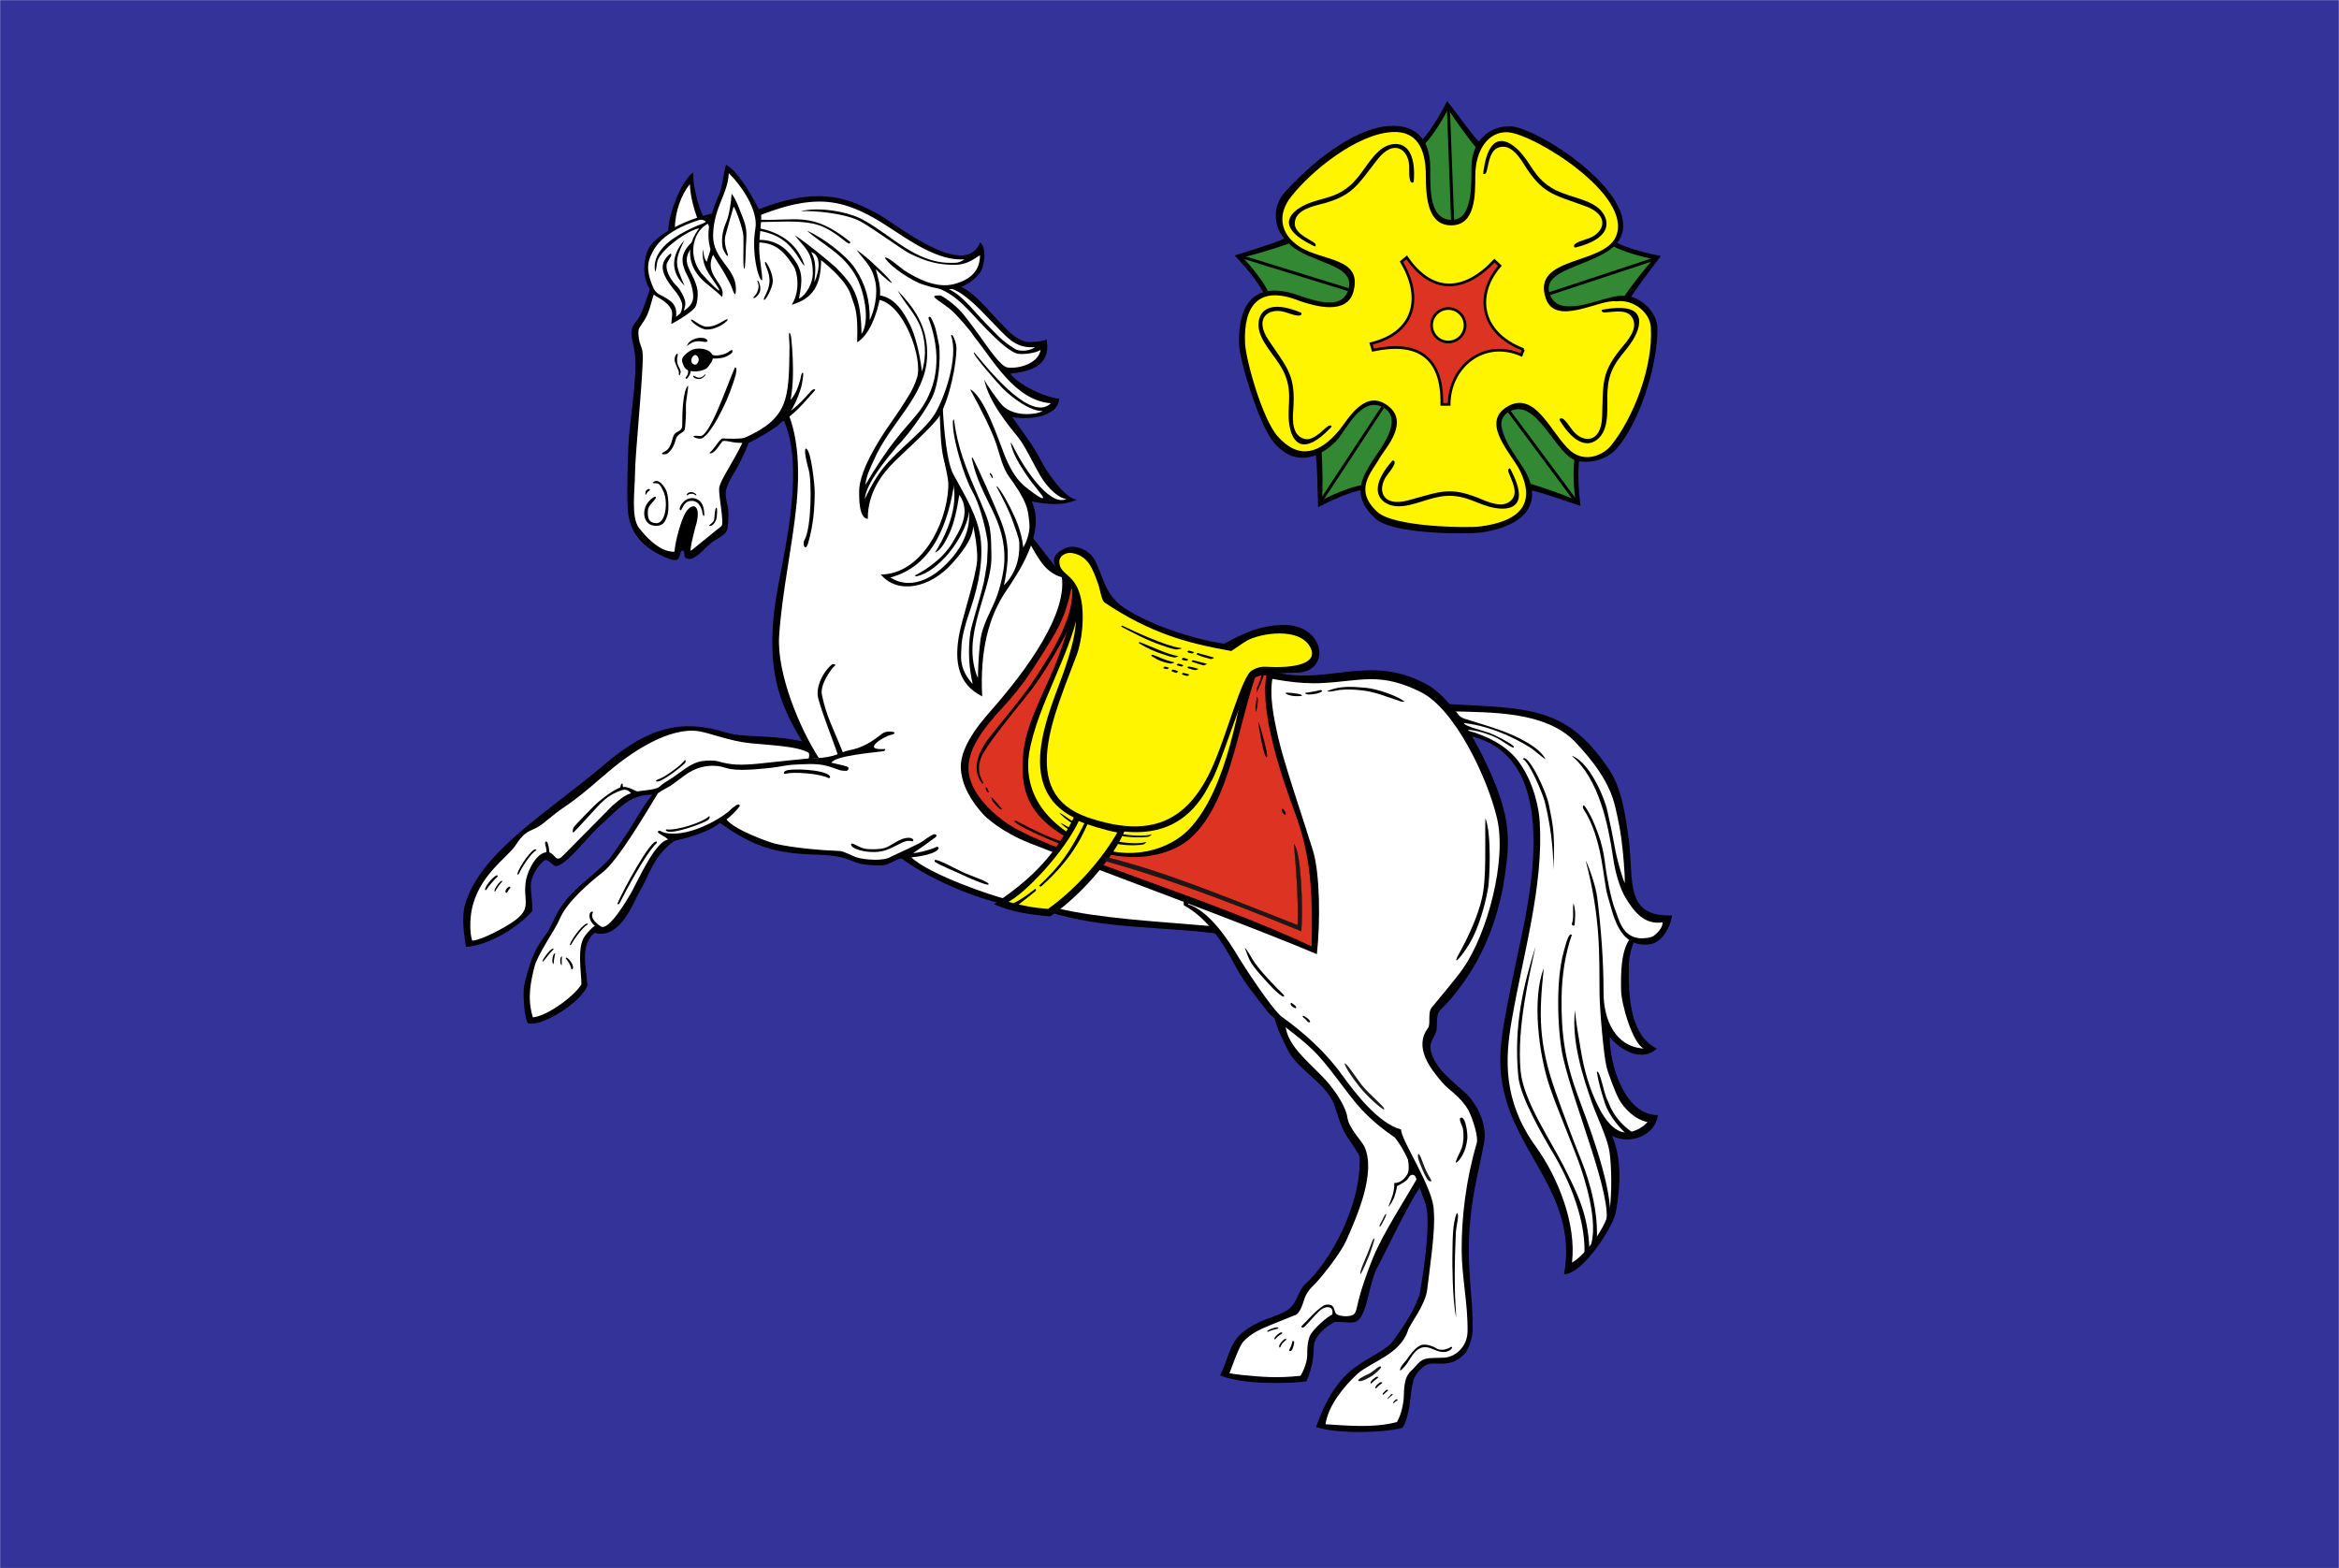 <?xml version="1.0" encoding="UTF-8" standalone="no"?>
<!-- Created with Sodipodi ("http://www.sodipodi.com/") -->

<svg
   xmlns:dc="http://purl.org/dc/elements/1.1/"
   xmlns:cc="http://creativecommons.org/ns#"
   xmlns:rdf="http://www.w3.org/1999/02/22-rdf-syntax-ns#"
   xmlns:svg="http://www.w3.org/2000/svg"
   xmlns="http://www.w3.org/2000/svg"
   xmlns:sodipodi="http://sodipodi.sourceforge.net/DTD/sodipodi-0.dtd"
   xmlns:inkscape="http://www.inkscape.org/namespaces/inkscape"
   xml:space="preserve"
   width="1766pt"
   height="1184pt"
   style="shape-rendering:geometricPrecision; text-rendering:geometricPrecision; image-rendering:optimizeQuality; fill-rule:evenodd"
   viewBox="0 0 8268 11692"
   id="svg2"
   sodipodi:version="0.34"
   inkscape:version="0.48.2 r9819"
   sodipodi:docname="Flag_of_Ostrava_"
   version="1.1"><sodipodi:namedview
     inkscape:window-height="851"
     inkscape:window-width="1440"
     inkscape:pageshadow="2"
     inkscape:pageopacity="0.0"
     borderopacity="1.0"
     bordercolor="#666666"
     pagecolor="#ffffff"
     id="base"
     inkscape:zoom="0.30052038"
     inkscape:cx="994.10519"
     inkscape:cy="562.70891"
     inkscape:window-x="-4"
     inkscape:window-y="-4"
     inkscape:current-layer="svg2"
     showgrid="false"
     showguides="true"
     inkscape:guide-bbox="true"
     inkscape:window-maximized="1" /><defs
     id="defs4"><style
       type="text/css"
       id="style6">
   
    .str1 {stroke:#000000;stroke-width:3}
    .str0 {stroke:#FFFFFF;stroke-width:3}
    .str2 {stroke:#000000;stroke-width:28}
    .str3 {stroke:#000000;stroke-width:28;stroke-linecap:round}
    .fil2 {fill:#000000}
    .fil3 {fill:#191919}
    .fil6 {fill:#56876C}
    .fil0 {fill:#5A739B}
    .fil4 {fill:#D32820}
    .fil5 {fill:#FFF500}
    .fil1 {fill:#FFFFFF}
   
  </style><filter
       inkscape:collect="always"
       id="filter4083"
       x="-0.087"
       width="1.173"
       y="-0.159"
       height="1.317"><feGaussianBlur
         inkscape:collect="always"
         stdDeviation="30.312"
         id="feGaussianBlur4085" /></filter><filter
       inkscape:collect="always"
       id="filter4087"
       x="-0.126"
       width="1.252"
       y="-0.099"
       height="1.198"><feGaussianBlur
         inkscape:collect="always"
         stdDeviation="30.312"
         id="feGaussianBlur4089" /></filter><filter
       inkscape:collect="always"
       id="filter4091"
       x="-0.126"
       width="1.253"
       y="-0.097"
       height="1.195"><feGaussianBlur
         inkscape:collect="always"
         stdDeviation="30.312"
         id="feGaussianBlur4093" /></filter><filter
       inkscape:collect="always"
       id="filter4095"
       x="-0.087"
       width="1.173"
       y="-0.152"
       height="1.303"><feGaussianBlur
         inkscape:collect="always"
         stdDeviation="30.312"
         id="feGaussianBlur4097" /></filter><filter
       inkscape:collect="always"
       id="filter4099"
       x="-0.176"
       width="1.352"
       y="-0.082"
       height="1.165"><feGaussianBlur
         inkscape:collect="always"
         stdDeviation="30.312"
         id="feGaussianBlur4101" /></filter></defs><g
     id="g4280"><path
       class="fil0 str0"
       d="m -4585.626,7.38e-4 17439.262,0 0,11691.999 -17439.262,0 0,-11691.999 z"
       id="path9"
       style="fill:#333399;stroke:#ffffff;stroke-width:2.134;fill-opacity:1"
       inkscape:connector-curvature="0" /><g
       id="g4113"><path
         inkscape:connector-curvature="0"
         style="fill:#ffffff"
         id="path11"
         d="m 576.322,1402.728 -14.933,-73.266 -76.8,112.389 -51.911,170.717 -9.244,103.142 -152.178,134.44 -44.8,116.657 22.044,133.728 31.289,73.978 -88.178,213.397 -44.8,64.73 32,247.54 -68.267,974.511 25.6,248.963 89.6,107.41 172.089,115.945 59.733,-4.268 34.133,-94.606 43.378,8.536 4.267,86.07 274.488,-193.48 12.8,-110.966 -29.867,-197.748 179.911,-359.929 184.178,-94.606 94.578,-103.142 64,158.625 30.578,278.838 -34.844,442.442 -93.867,518.554 -29.867,377.712 102.4,416.123 158.577,295.91 -437.333,-59.751 -93.866,-4.268 -283.733,-68.998 -179.911,-8.536 -278.755,115.945 -905.243,690.694 -287.288,317.961 -89.6,201.304 0,244.695 29.867,38.411 201.244,-76.823 197.689,-124.481 29.867,-90.338 4.267,-201.304 68.978,-133.017 76.8,-30.587 73.244,51.926 454.399,-450.978 154.311,-72.555 115.911,-17.072 -188.444,317.25 -162.844,226.2 -211.911,185.655 -137.244,154.357 -84.622,172.14 -111.644,175.696 -59.733,244.695 0,184.232 17.067,64.019 115.911,-29.875 248.888,-171.429 42.667,-81.802 -17.067,-291.642 111.644,-137.285 59.733,34.144 154.311,-128.038 244.622,-472.318 124.444,-107.41 128.711,-21.34 145.778,-55.483 68.978,-43.391 158.578,107.41 205.511,86.07 263.822,34.144 263.822,19.206 169.955,73.266 158.578,-2.845 137.955,-56.194 67.555,63.308 219.022,115.945 199.111,83.225 193.422,64.73 588.088,122.347 466.488,59.04 595.91,44.102 290.844,458.091 187.022,229.046 98.844,245.406 224.711,207.706 117.333,172.14 59.022,187.789 132.267,209.84 -65.422,374.867 -141.511,308.714 -147.911,192.768 -96,109.544 -71.111,160.759 -330.666,136.574 -96,81.091 -88.178,249.674 140.089,36.989 444.444,-3.556 47.644,-165.738 14.933,-147.244 165.689,-150.8 142.933,18.494 70.4,-98.874 73.244,-290.931 354.844,-658.684 76.8,231.891 -34.133,501.482 -34.133,167.872 -175.644,308.714 -132.978,115.946 -219.022,133.017 -137.244,158.625 -68.266,150.089 -17.778,73.266 128.711,29.875 459.377,-25.607 42.667,-141.553 29.867,-227.623 124.444,-115.946 167.111,-12.804 103.111,-51.215 51.911,-94.606 -4.267,-381.98 -26.311,-399.052 43.378,-403.32 81.067,-342.857 -111.644,-278.838 -239.644,-206.283 -60.444,-197.036 73.244,-270.302 300.089,-394.784 145.778,-377.712 64.711,-433.195 -51.911,-313.693 -180.622,-409.721 -76.8,-128.749 154.311,49.081 177.778,110.966 118.044,167.161 82.489,262.478 9.956,316.538 -40.533,391.938 -141.511,675.756 -64.711,418.257 13.511,257.498 150.755,391.227 205.511,336.455 96.711,279.55 32.711,260.344 -19.911,96.74 151.466,-109.544 157.866,-241.138 48.355,-234.736 -13.511,-289.508 -67.555,-212.685 110.933,87.493 144.355,-9.959 113.067,-113.1 -138.666,-46.947 -123.733,-154.357 -87.466,-262.478 -20.622,-241.85 87.467,118.791 118.755,71.844 92.444,15.649 35.556,-26.319 -133.689,-182.81 -59.022,-404.742 66.133,-235.448 113.778,29.875 88.178,-48.37 69.689,-124.481 -132.267,-4.268 -150.755,-132.306 -36.267,-393.361 -94.578,-476.586 -295.822,-364.197 -274.488,-145.821 -295.822,-51.926 -373.333,-4.268 -243.911,-197.036 -305.066,-51.926 -325.688,26.319 -223.288,8.536 -312.888,-60.462 -1140.62,-465.205 -267.377,-262.478 -113.067,-31.298 -93.155,-107.41 -81.778,-108.121 14.933,-145.11 -51.911,-219.087 94.578,60.462 132.978,17.072 86.044,-8.536 27.022,-10.67 -169.955,-134.44 -127.289,-241.138 -227.555,-295.91 128.711,46.947 81.067,0 100.978,-14.226 74.666,-48.37 14.222,-49.081 -172.089,-51.215 -151.466,-114.523 -73.955,-79.668 92.444,27.03 124.444,-34.143 76.8,-60.462 34.133,-90.338 -115.911,-21.34 -98.133,-21.34 -150.044,-141.553 -167.822,-171.429 -141.511,-90.338 120.178,-51.215 68.978,-77.534 12.8,-89.627 -12.8,-73.266 -77.511,68.998 -137.244,0 -157.155,-59.04 -351.288,-215.531 -224.711,-118.079 -238.933,-47.659 -179.911,25.608 -297.955,81.091 -76.8,-147.244 -91.733,-124.481 -55.467,-59.04 -18.489,120.925 -25.6,92.472 -62.578,176.408 -88.178,-25.608 -40.533,-114.523 -22.044,-98.874 z"
         class="fil1" /><path
         inkscape:connector-curvature="0"
         style="fill:#000000"
         id="path13"
         d="m 7320.489,9237.94 -53.333,68.287 c 79.644,-179.964 -54.755,-562.656 -68.978,-605.335 -60.444,-172.851 -169.244,-420.391 -228.977,-596.799 -81.778,-239.004 -134.4,-656.55 -44.8,-884.173 -35.556,338.589 -42.667,551.986 89.6,926.141 59.022,165.738 124.444,341.435 191.289,508.595 22.756,56.906 127.289,320.806 115.2,583.284 z"
         class="fil2" /><path
         inkscape:connector-curvature="0"
         style="fill:#000000"
         id="path15"
         d="m 7388.045,9124.839 32,-67.576 c 2.133,-257.499 -178.489,-714.167 -242.488,-889.864 -94.578,-258.21 -124.444,-456.669 -120.178,-737.641 2.844,-157.913 27.022,-320.095 76.8,-459.514 -10.667,-3.557 -11.378,-4.268 -16.355,1.423 -19.911,24.896 -30.578,74.689 -43.378,118.791 -67.555,238.293 -43.378,637.345 -4.978,799.526 88.889,379.135 369.777,1032.84 318.577,1234.855 z"
         class="fil2" /><path
         inkscape:connector-curvature="0"
         style="fill:#000000"
         id="path17"
         d="m 4945.382,9901.603 c -7.822,-11.381 -34.844,0.711 -49.778,5.691 -28.444,9.247 -39.822,22.762 -28.444,22.762 4.978,-0.711 19.2,-9.247 36.978,-13.515 22.044,-6.402 44.8,-9.959 41.244,-14.938 z"
         class="fil2" /><path
         inkscape:connector-curvature="0"
         style="fill:#000000"
         id="path19"
         d="m 4974.537,9936.458 c -11.378,-7.825 -29.867,9.247 -41.956,20.628 -18.489,16.36 -21.333,33.432 -10.667,28.453 4.267,-2.134 8.533,-12.092 22.756,-22.762 18.489,-13.515 34.844,-22.762 29.867,-26.319 z"
         class="fil2" /><path
         inkscape:connector-curvature="0"
         style="fill:#000000"
         id="path21"
         d="m 5005.115,9984.828 c -12.089,-6.402 -24.178,7.824 -34.844,19.917 -16.356,19.205 -23.467,33.432 -14.933,43.39 3.555,4.268 9.956,-21.339 22.044,-34.143 17.067,-17.783 33.422,-26.319 27.733,-29.164 z"
         class="fil2" /><path
         inkscape:connector-curvature="0"
         style="fill:#000000"
         id="path23"
         d="m 5028.582,10073.032 c 16.355,3.556 20.622,-11.382 26.311,-26.319 8.533,-24.185 14.933,-46.948 -0.711,-49.082 -4.978,-0.711 -6.4,20.629 -12.8,36.989 -9.245,22.762 -20.622,36.278 -12.8,38.412 z"
         class="fil2" /><path
         inkscape:connector-curvature="0"
         style="fill:#000000"
         id="path25"
         d="m 6271.602,9823.358 0,0 c -29.156,-127.327 -29.156,-423.948 -28.444,-453.824 2.844,-98.874 -2.845,-243.983 33.422,-325.074 22.044,6.402 -4.978,91.76 -7.822,150.8 -4.267,97.451 -7.822,197.748 -7.822,298.044 0,57.617 0,116.657 2.133,174.274 0.711,22.051 3.556,68.287 8.533,155.78 z"
         class="fil2" /><path
         inkscape:connector-curvature="0"
         style="fill:#000000"
         id="path27"
         d="m 6311.424,8333.138 c -32,0 7.822,61.885 10.667,83.936 7.111,41.968 4.978,99.585 -7.822,137.996 -10.667,34.144 -33.422,68.998 -44.089,102.43 -9.244,29.164 24.178,-7.113 29.867,-15.649 33.422,-47.659 48.355,-93.894 54.755,-156.491 2.845,-27.742 -11.378,-151.512 -43.378,-152.223 z"
         class="fil2" /><path
         inkscape:connector-curvature="0"
         style="fill:#000000"
         id="path29"
         d="m 1422.543,3344.637 c -19.2,9.247 14.222,134.44 21.333,158.625 24.178,81.802 20.622,434.618 -31.289,522.822 -19.2,34.855 7.822,92.472 27.733,21.34 36.267,-125.193 48.355,-248.251 48.355,-383.402 0,-43.391 -27.022,-317.25 -66.133,-319.384 z"
         class="fil2" /><path
         inkscape:connector-curvature="0"
         style="fill:#000000"
         id="path31"
         d="m 2628.585,1912.034 86.044,-5.691 c -51.2,36.277 -105.955,68.287 -179.911,68.287 -131.555,0 -215.466,-25.608 -332.8,-81.802 -59.733,-29.164 -251.733,-172.14 -366.933,-239.004 -109.511,-62.596 -347.733,-85.359 -452.266,-78.957 140.8,-34.855 354.844,3.557 465.066,63.308 209.066,113.1 389.688,319.384 645.688,321.517 43.378,-2.134 76.089,11.381 135.111,-47.658 z"
         class="fil2" /><path
         inkscape:connector-curvature="0"
         style="fill:#000000"
         id="path33"
         d="m 1062.01,1611.856 0.711,-47.659 c 489.244,-194.191 704.71,-65.442 886.043,24.896 123.733,61.885 659.91,510.018 772.976,217.665 51.911,37.7 34.133,184.944 -3.555,230.468 -126.578,153.646 -283.022,132.306 -431.644,81.091 -68.266,-23.474 -223.288,-119.502 -274.488,-194.902 6.4,-23.474 122.311,78.245 142.222,91.049 90.311,58.328 238.933,140.131 375.466,103.142 105.244,-28.453 191.289,-87.493 191.289,-213.397 -249.6,111.678 -522.666,-114.523 -740.265,-248.963 -133.689,-81.802 -283.022,-152.223 -453.688,-152.223 -175.644,0 -334.222,59.04 -465.066,108.832 z"
         class="fil2" /><path
         inkscape:connector-curvature="0"
         style="fill:#000000"
         id="path35"
         d="m 625.388,2816.124 c 32,0.711 39.111,-24.896 51.2,-24.896 2.133,0 -19.911,34.855 -50.489,34.855 -24.889,0 -46.933,-12.804 -42.667,-23.474 2.133,-4.979 24.889,13.515 41.955,13.515 z"
         class="fil2" /><path
         inkscape:connector-curvature="0"
         style="fill:#000000"
         id="path37"
         d="m 714.988,2672.438 -2.133,-30.587 c 13.511,4.979 32.711,10.67 52.622,8.536 28.444,-4.268 52.622,-8.536 76.8,-23.474 12.089,-8.536 36.267,-31.298 33.422,-4.268 -1.422,14.226 -51.2,39.123 -64.711,42.679 -24.889,7.113 -68.978,9.959 -96,7.113 z"
         class="fil2" /><path
         inkscape:connector-curvature="0"
         style="fill:#000000"
         id="path39"
         d="m 683.699,2436.279 c 84.622,0 143.644,-66.864 156.444,-54.06 5.689,6.402 -70.4,76.112 -158.578,74.689 -41.955,0 -123.733,-61.885 -114.489,-73.978 7.822,-9.247 68.267,52.638 116.622,53.349 z"
         class="fil2" /><path
         inkscape:connector-curvature="0"
         style="fill:#000000"
         id="path41"
         d="m 262.011,2147.482 30.578,41.257 c -17.778,36.278 -25.6,98.162 -51.911,157.913 -15.644,36.277 -35.556,59.751 -59.022,96.74 -12.8,21.34 -7.111,73.266 1.422,105.987 8.533,32.721 22.756,48.37 23.467,102.43 3.556,145.11 -56.889,734.084 -57.6,877.06 -0.711,127.327 -32,330.053 31.289,409.721 49.067,62.596 131.555,149.378 214.044,169.295 5.689,0.711 48.355,11.381 49.067,3.557 7.822,-90.338 50.489,-231.891 78.222,-281.683 50.489,-88.915 120.178,-71.844 86.755,68.287 -7.111,19.917 -54.044,200.593 -43.378,207.706 3.556,2.134 167.822,-136.574 227.555,-182.098 24.178,-18.494 -20.622,-224.778 -16.356,-283.106 4.978,-61.174 145.778,-256.787 187.733,-374.867 331.377,-149.378 332.088,-288.085 337.066,-680.024 0,-41.257 -7.822,-95.317 -1.422,-103.853 2.845,-3.557 12.089,12.092 14.933,45.525 14.933,154.357 37.689,492.946 -77.511,624.541 -32.711,37.7 -192.711,129.461 -241.066,150.089 -20.622,57.617 -45.511,105.987 -70.4,157.202 -28.444,57.617 -100.978,151.512 -100.267,222.644 1.422,81.091 34.133,84.647 14.222,253.231 -7.111,60.462 -87.467,77.534 -142.933,130.172 -67.555,64.019 -115.911,121.636 -169.244,95.317 -16.356,-7.824 -4.978,-56.194 -23.467,-56.194 -19.911,0 -13.511,40.545 -34.844,64.73 -14.933,16.36 -59.022,2.845 -102.4,-17.072 -199.822,-91.049 -267.377,-213.397 -273.066,-377.712 -5.689,-152.934 2.133,-332.899 6.4,-454.535 5.689,-155.068 67.555,-505.039 49.067,-674.333 -11.378,-106.698 -58.311,-175.697 9.244,-248.963 40.533,-43.391 80.355,-176.408 103.822,-248.963 z"
         class="fil2" /><path
         inkscape:connector-curvature="0"
         style="fill:#000000"
         id="path43"
         d="m 578.455,2606.285 c -17.067,6.402 -41.244,23.474 -54.755,36.989 -20.622,20.628 -30.578,34.855 -19.911,64.019 5.689,14.226 8.533,27.741 24.178,43.391 28.444,29.164 136.533,24.896 166.4,-16.36 19.911,-28.453 57.6,-66.864 17.067,-108.121 -27.733,-27.03 -90.311,-34.144 -132.978,-19.917 z"
         class="fil2" /><path
         inkscape:connector-curvature="0"
         style="fill:#ffffff"
         id="path45"
         d="m 597.655,2646.83 c -13.511,0.711 -27.733,20.628 -28.444,35.566 -1.422,17.783 5.689,34.144 26.311,36.277 17.778,1.423 27.022,-21.34 28.444,-34.855 1.422,-15.649 -9.956,-34.855 -26.311,-36.989 z"
         class="fil1" /><path
         inkscape:connector-curvature="0"
         style="fill:#000000"
         id="path47"
         d="m 445.478,1711.441 -49.067,20.628 c -4.267,-124.481 99.555,-389.093 186.311,-445.999 -4.978,81.091 36.267,261.767 78.933,332.899 l -46.933,14.226 c -29.156,-88.204 -52.622,-162.893 -56.889,-260.344 -66.133,82.513 -110.933,206.283 -112.355,338.589 z"
         class="fil2" /><path
         inkscape:connector-curvature="0"
         style="fill:#000000"
         id="path49"
         d="m 1096.854,2089.153 c 4.267,-38.411 -21.333,-152.934 -22.044,-237.582 -0.711,-98.874 25.6,-236.159 10.667,-266.034 -49.067,-96.74 -160.711,-305.157 -257.422,-357.084 -17.778,51.926 -27.733,165.738 -50.489,217.665 -39.111,88.915 -117.333,272.436 -61.867,422.525 14.222,37.7 88.889,144.398 108.089,182.81 13.511,27.03 34.133,59.04 44.8,87.493 9.956,27.742 32.711,97.451 32.711,14.226 0,-156.491 -174.933,-217.665 -169.955,-401.897 4.978,-208.417 110.933,-303.023 116.622,-460.937 101.689,101.719 221.155,282.395 198.4,414.701 -32.711,185.655 28.444,398.34 50.489,384.114 z"
         class="fil2" /><path
         inkscape:connector-curvature="0"
         style="fill:#000000"
         id="path51"
         d="m 869.299,1444.696 c -3.556,61.174 -17.778,157.202 -38.4,206.283 -24.178,57.617 -40.533,117.368 -29.867,188.5 3.556,26.319 36.978,82.513 40.533,65.442 2.133,-16.36 -36.978,-81.802 -17.067,-153.646 17.778,-68.287 40.533,-143.687 59.733,-210.551 9.956,4.979 71.822,164.315 73.244,224.778 1.422,36.989 -0.711,103.853 -0.711,138.708 0,21.34 -1.422,84.647 5.689,98.874 9.244,21.34 12.089,-138.708 12.8,-155.068 4.978,-100.296 14.222,-137.996 -27.022,-236.159 -22.044,-54.06 -44.089,-123.059 -78.933,-167.161 z"
         class="fil2" /><path
         inkscape:connector-curvature="0"
         style="fill:#000000"
         id="path53"
         d="m 725.655,1616.836 6.4,-26.319 c -149.333,29.164 -452.977,149.378 -495.644,295.199 -41.244,142.264 -7.111,234.736 44.089,301.601 22.044,28.453 93.867,49.081 128,102.43 17.067,26.319 22.756,27.741 10.667,125.904 72.533,-36.278 159.289,-96.74 177.066,-123.059 17.778,-24.896 24.178,-96.74 17.778,-133.017 -23.467,-131.595 -142.222,-201.304 -35.556,-319.384 l 7.111,-47.659 c -93.867,89.627 -107.378,150.089 -41.244,272.436 20.622,38.411 48.355,125.904 35.556,172.851 -16.356,58.328 -74.667,81.091 -124.444,123.77 9.244,-94.606 -35.556,-119.502 -128.711,-168.583 -15.644,-8.536 -32,-26.319 -39.111,-42.679 -69.689,-154.357 -35.556,-217.665 -4.267,-277.416 83.2,-162.181 344.177,-240.427 442.31,-256.076 z"
         class="fil2" /><path
         inkscape:connector-curvature="0"
         style="fill:#000000"
         id="path55"
         d="m 621.833,1636.041 c 52.622,0 77.511,24.896 83.911,77.534 12.8,-66.864 27.022,-88.915 16.356,-114.523 -15.644,3.557 -100.978,23.474 -100.267,36.989 z"
         class="fil2" /><path
         inkscape:connector-curvature="0"
         style="fill:#000000"
         id="path57"
         d="m 714.988,1839.479 20.622,51.926 c -74.667,139.419 59.022,209.129 66.844,288.085 0,3.557 -2.133,36.989 -3.556,35.566 -24.889,-24.896 -73.244,-66.153 -105.955,-91.76 C 490.989,1968.229 542.9,1759.811 685.122,1644.577 l 17.778,18.494 c -121.6,51.215 -166.4,239.715 -59.022,374.867 19.2,23.474 193.422,208.417 111.644,86.781 -59.022,-89.627 -109.511,-141.553 -100.978,-262.478 6.4,5.691 3.556,63.308 29.867,89.627 3.556,-24.185 28.444,-78.245 30.578,-112.389 z"
         class="fil2" /><path
         inkscape:connector-curvature="0"
         style="fill:#000000"
         id="path59"
         d="m 516.589,1790.398 c -63.289,73.978 -134.4,204.861 1.422,340.012 -70.4,-163.604 -77.511,-177.119 -1.422,-340.012 z"
         class="fil2" /><path
         inkscape:connector-curvature="0"
         style="fill:#000000"
         id="path61"
         d="m 636.766,1700.06 59.022,-44.102 c -42.667,4.268 -132.266,49.081 -168.533,67.576 -57.6,28.453 -124.444,72.555 -163.555,114.523 -54.755,59.04 -78.933,125.193 -64,187.078 7.111,0 10.667,-64.019 18.489,-84.647 27.733,-76.823 212.622,-223.355 318.577,-240.427 z"
         class="fil2" /><path
         inkscape:connector-curvature="0"
         style="fill:#000000"
         id="path63"
         d="m 508.766,2334.559 -34.844,32.721 c 18.489,-41.257 35.556,-75.4 22.756,-113.812 -19.2,-57.617 -57.6,-89.626 -92.444,-140.13 -60.444,-88.204 -72.533,-155.068 7.111,-221.933 29.156,1.423 -27.022,59.04 -27.733,86.07 -2.133,59.04 39.822,118.791 80.355,159.336 19.911,19.917 48.355,71.844 56.178,98.874 4.978,17.072 5.689,37.7 0,54.06 -1.422,4.268 -9.956,44.813 -11.378,44.813 z"
         class="fil2" /><path
         inkscape:connector-curvature="0"
         style="fill:#000000"
         id="path65"
         d="m 982.366,3297.689 -4.978,-36.989 c -31.289,14.938 -138.666,9.959 -174.933,8.536 -20.622,-0.711 -49.778,63.308 -98.844,108.832 32.711,15.649 77.511,-64.73 96,-86.07 11.378,-13.515 79.644,7.824 101.689,8.536 32,0.711 55.467,4.979 81.067,-2.845 z"
         class="fil2" /><path
         inkscape:connector-curvature="0"
         style="fill:#000000"
         id="path67"
         d="m 755.522,3785.656 c -12.089,4.268 -12.8,61.885 -15.644,82.513 -2.844,17.072 -6.4,20.628 -22.044,35.566 -4.267,3.557 -29.867,19.917 -4.978,17.072 17.778,-1.423 38.4,-31.298 43.378,-54.772 2.844,-9.959 9.956,-83.936 -0.711,-80.379 z"
         class="fil2" /><path
         inkscape:connector-curvature="0"
         style="fill:#000000"
         id="path69"
         d="m 227.167,3692.473 c -3.556,-24.185 2.844,-33.432 9.956,-39.834 2.844,-2.845 17.067,-11.381 21.333,-4.268 4.267,6.402 -2.844,11.381 -6.4,13.515 -9.956,4.979 -14.222,12.092 -24.889,30.587 z"
         class="fil2" /><path
         inkscape:connector-curvature="0"
         style="fill:#000000"
         id="path71"
         d="m 279.789,3600.001 c 44.089,-46.236 95.289,36.277 105.955,67.576 13.511,39.123 17.067,139.419 4.267,176.408 -13.511,39.123 -27.022,74.689 -77.511,76.823 -98.844,3.557 -113.066,-99.585 -76.8,-160.047 12.8,-22.051 36.978,-46.236 58.311,-56.194 7.822,-4.268 13.511,0.711 9.244,9.247 -10.667,23.474 -56.178,54.06 -58.311,92.472 -3.556,66.864 11.378,88.915 56.889,94.606 75.378,9.247 93.155,-151.512 63.289,-225.489 -7.111,-17.783 -24.889,-61.174 -44.089,-69.71 -7.822,-3.557 -41.955,-1.423 -41.244,-5.691 z"
         class="fil2" /><path
         inkscape:connector-curvature="0"
         style="fill:#000000"
         id="path73"
         d="m 492.411,3804.151 c -2.844,2.134 -7.822,-2.134 -9.244,-4.268 -9.956,-14.226 36.978,-106.698 118.044,-81.802 53.333,17.072 64,74.689 64,119.502 0,20.628 -10.667,4.268 -12.089,-5.691 -7.822,-62.596 -42.667,-110.966 -105.244,-93.895 -34.133,9.247 -51.2,63.308 -55.467,66.153 z"
         class="fil2" /><path
         inkscape:connector-curvature="0"
         style="fill:#000000"
         id="path75"
         d="m 534.366,3689.628 c 6.4,-17.783 22.756,-22.051 41.244,-19.917 9.244,0.711 30.578,12.092 30.578,21.34 0,7.824 -12.8,-3.557 -16.356,-5.691 -5.689,-4.268 -27.733,-4.268 -34.844,-2.134 -4.267,1.423 -10.667,6.402 -12.8,7.824 -4.267,4.979 -7.822,0 -7.822,-1.423 z"
         class="fil2" /><path
         inkscape:connector-curvature="0"
         style="fill:#000000"
         id="path77"
         d="m 894.188,2739.302 c -49.067,105.276 -187.022,522.11 -260.977,512.152 -92.444,-11.381 -31.289,22.762 4.267,19.206 65.422,-5.691 196.266,-266.746 237.511,-399.052 4.978,-14.938 50.489,-132.306 19.2,-132.306 z"
         class="fil2" /><path
         inkscape:connector-curvature="0"
         style="fill:#000000"
         id="path79"
         d="m 542.9,2875.164 c -37.689,44.813 -41.955,202.015 -41.955,297.333 0,42.679 -38.4,41.968 -55.467,61.885 -27.022,32.01 -15.644,104.564 -80.355,135.151 -41.244,19.206 12.8,24.896 29.867,9.247 34.844,-32.01 48.355,-65.442 59.022,-105.987 11.378,-41.257 63.289,-46.236 66.844,-73.978 3.556,-21.34 9.956,-118.079 7.822,-156.491 -4.267,-51.215 23.467,-158.625 14.222,-167.161 z"
         class="fil2" /><path
         inkscape:connector-curvature="0"
         style="fill:#000000"
         id="path81"
         d="m 535.789,2580.677 c 21.333,-17.072 35.556,-26.319 52.622,-31.298 29.156,-9.247 51.2,-3.557 81.067,0 28.444,2.845 24.178,-14.938 4.978,-24.185 -38.4,-18.494 -123.733,2.134 -138.666,55.483 z"
         class="fil2" /><path
         inkscape:connector-curvature="0"
         style="fill:#000000"
         id="path83"
         d="m 564.233,2758.508 -21.333,-6.402 c 5.689,23.474 0.711,44.813 -16.356,61.885 -4.267,4.979 3.556,14.938 9.244,9.247 18.489,-18.494 28.444,-38.411 28.444,-64.73 z"
         class="fil2" /><path
         inkscape:connector-curvature="0"
         style="fill:#000000"
         id="path85"
         d="m 463.966,2636.16 c 9.244,8.536 -1.422,27.03 -1.422,40.545 0,36.989 4.978,42.679 19.911,72.555 12.089,24.185 5.689,29.164 1.422,44.102 -2.844,9.959 -10.667,3.557 -7.822,-14.938 2.844,-14.938 -30.578,-64.73 -32,-94.606 -1.422,-27.03 17.067,-50.504 19.911,-47.658 z"
         class="fil2" /><path
         inkscape:connector-curvature="0"
         style="fill:#000000"
         id="path87"
         d="m 1294.543,2995.378 -54.044,146.532 c 85.333,-51.215 145.778,-239.715 152.178,-275.282 4.978,-29.875 15.644,-85.359 7.822,-86.781 -12.089,-2.845 -14.933,36.989 -20.622,54.772 -14.933,47.659 -30.578,110.966 -85.333,160.759 z"
         class="fil2" /><path
         inkscape:connector-curvature="0"
         style="fill:#000000"
         id="path89"
         d="m 1239.787,3103.499 -16.355,53.349 c 113.778,-64.019 179.2,-147.244 264.533,-243.272 12.8,-14.226 -7.822,-17.072 -25.6,1.423 -63.289,69.71 -133.689,151.512 -222.577,188.5 z"
         class="fil2" /><path
         inkscape:connector-curvature="0"
         style="fill:#000000"
         id="path91"
         d="m 1151.61,2099.823 c 3.555,-74.689 -44.8,-135.863 -31.289,-146.532 7.111,-4.979 60.444,85.359 55.467,150.8 -2.844,44.102 -57.6,145.821 -65.422,130.883 -7.822,-14.226 38.4,-64.73 41.244,-135.151 z"
         class="fil2" /><path
         inkscape:connector-curvature="0"
         style="fill:#000000"
         id="path93"
         d="m 1066.277,2160.997 c 13.511,-44.813 -12.089,-65.442 -2.845,-68.998 5.689,-2.134 27.022,45.525 17.778,78.957 -10.667,35.566 -47.644,59.751 -49.067,49.792 -2.133,-9.247 22.044,-17.783 34.133,-59.751 z"
         class="fil2" /><path
         inkscape:connector-curvature="0"
         style="fill:#000000"
         id="path95"
         d="m 1072.677,1655.958 10.667,-17.783 c 270.222,10.67 386.844,-62.596 667.732,163.604 7.822,7.113 -2.133,18.494 -12.8,12.092 -17.778,-9.247 -54.044,-43.391 -111.644,-81.091 -85.333,-56.194 -150.044,-72.555 -269.511,-79.668 -57.6,-3.557 -201.244,1.423 -284.444,2.845 z"
         class="fil2" /><path
         inkscape:connector-curvature="0"
         style="fill:#000000"
         id="path97"
         d="m 1081.21,1703.617 -10.667,16.36 c 159.289,28.453 235.377,93.183 317.866,232.602 0,0 25.6,39.123 23.467,24.185 -57.6,-178.542 -206.222,-248.963 -330.666,-273.148 z"
         class="fil2" /><path
         inkscape:connector-curvature="0"
         style="fill:#000000"
         id="path99"
         d="m 1071.966,1788.264 -7.111,19.206 c 140.089,2.134 200.533,76.823 267.377,178.542 27.733,41.968 51.2,183.521 -14.933,286.663 157.866,-46.236 218.311,-145.821 219.022,-332.899 67.555,53.349 191.289,162.893 221.866,259.633 29.867,94.606 54.755,110.966 46.933,352.816 93.155,-54.06 148.622,-218.376 167.111,-315.827 183.466,39.834 324.266,436.752 279.466,579.016 -29.155,93.183 -73.955,154.357 -125.866,235.448 -26.311,41.257 -107.378,153.645 -147.2,218.376 -127.289,204.861 -158.577,323.651 -158.577,396.206 0,47.659 -2.133,199.881 64.711,203.438 -2.133,-197.748 110.222,-340.723 202.666,-431.061 55.467,-54.772 296.533,-273.859 330.666,-334.321 82.489,-144.398 127.289,-397.629 127.289,-502.905 0,-39.834 -14.933,-78.245 -28.444,-99.585 -4.267,-7.113 -12.8,-2.134 -11.378,2.134 58.311,164.315 -54.755,478.008 -123.022,586.129 -68.978,109.544 -209.066,211.974 -342.044,352.816 -70.4,74.689 -128,171.429 -178.489,279.55 10.667,-121.636 161.422,-297.333 234.666,-386.959 112.355,-115.945 233.955,-299.467 268.8,-374.155 50.489,-109.544 60.444,-273.859 51.911,-378.423 -24.178,-122.347 -27.022,-147.244 -61.867,-213.397 -6.4,-12.092 -21.333,-4.979 -17.778,5.691 98.133,263.189 71.111,497.925 -62.578,682.869 -51.911,70.421 -118.044,136.574 -183.466,221.221 -70.4,89.627 -143.644,197.748 -225.422,337.167 10.667,-78.957 34.133,-118.079 63.289,-184.944 122.311,-280.972 381.155,-470.895 396.799,-763.249 12.8,-234.025 -105.955,-383.402 -219.022,-500.771 62.578,110.255 140.089,179.964 177.066,290.219 40.533,123.059 28.444,237.582 3.555,312.982 -18.489,-159.336 -56.889,-280.972 -84.622,-340.012 -49.067,-101.719 -115.911,-209.129 -227.555,-226.912 4.978,-75.4 -14.222,-130.172 -32,-196.325 23.467,23.474 76.8,78.957 120.178,104.564 -4.267,-24.185 -112.355,-120.925 -134.4,-142.264 -22.756,-22.762 -86.044,-77.534 -129.422,-105.987 64.711,87.493 113.778,118.079 139.377,231.18 23.467,106.698 -8.533,225.489 -40.533,293.065 1.422,-150.089 -29.867,-266.746 -109.511,-386.248 -66.133,-99.585 -246.044,-234.025 -358.399,-280.261 133.689,115.234 269.511,170.006 364.799,337.878 57.6,101.719 110.933,329.342 41.956,432.484 -4.267,-281.683 -58.311,-362.774 -191.289,-496.503 -34.133,-33.432 -240.355,-202.015 -305.777,-239.715 78.933,99.585 134.4,127.327 133.689,288.085 -0.711,66.864 -49.067,159.336 -103.111,183.521 29.155,-142.264 26.311,-204.149 -34.844,-291.642 -67.555,-96.028 -146.489,-146.532 -264.533,-146.532 z"
         class="fil2" /><path
         inkscape:connector-curvature="0"
         style="fill:#ffffff"
         id="path101"
         d="m 1485.832,2104.802 c 9.244,-81.802 16.355,-157.202 -23.467,-224.778 76.089,22.762 64,135.151 23.467,224.778 z"
         class="fil1" /><path
         inkscape:connector-curvature="0"
         style="fill:#000000"
         id="path103"
         d="m 1253.299,3123.416 36.267,-44.813 c 79.644,192.057 86.044,441.731 64.711,669.354 -30.578,320.095 -110.222,670.065 -130.844,995.139 -17.778,282.395 157.155,694.962 295.111,906.936 l -76.8,10.67 c 4.978,-12.804 10.667,-35.566 0,-53.349 -171.377,-290.931 -351.999,-545.584 -228.266,-1224.185 59.733,-322.94 200.533,-919.739 39.822,-1259.751 z"
         class="fil2" /><path
         inkscape:connector-curvature="0"
         style="fill:#000000"
         id="path105"
         d="m 2420.23,3070.066 22.044,-49.081 c 9.244,181.387 31.289,425.37 80.355,515.708 81.067,150.8 189.155,317.961 205.511,500.771 17.778,202.016 -41.244,396.918 -91.022,542.739 -22.044,62.596 -54.755,176.408 -54.755,251.808 0,45.525 -25.6,150.089 84.622,268.168 -26.311,-107.41 -38.4,-247.54 -17.067,-389.093 8.533,-51.926 79.644,-280.972 98.133,-362.774 0,2.134 26.311,-141.553 26.311,-165.027 0,-53.349 9.956,-109.544 0,-167.161 -17.067,-100.296 -57.6,-261.055 -110.222,-352.104 -59.022,-102.43 -150.755,-395.495 -145.066,-522.11 0,-7.113 7.111,-19.917 7.822,-13.515 36.267,278.127 138.667,465.205 231.822,694.25 42.667,105.276 45.511,157.202 47.644,325.785 4.267,260.344 -234.666,593.954 -100.978,907.647 0.711,-86.781 9.244,-217.665 19.911,-292.353 17.067,-110.966 77.511,-205.572 115.911,-303.023 28.444,-71.844 57.6,-192.768 61.156,-269.591 13.511,-326.497 -174.222,-455.246 -242.488,-773.207 -0.711,-4.268 4.978,-3.557 4.978,-7.824 56.889,110.255 147.2,316.538 201.955,448.844 84.622,204.149 66.844,329.342 33.422,505.039 85.333,-88.204 118.755,-195.613 113.778,-316.538 -2.133,-41.257 -32.711,-113.1 -46.222,-154.357 -27.022,-80.379 -78.933,-181.387 -118.755,-255.365 -2.133,-3.557 -5.689,-7.824 -2.133,-13.515 35.556,36.989 95.289,147.244 118.044,199.17 4.267,9.959 64,120.925 78.933,258.921 24.889,-44.102 46.222,-104.564 46.222,-159.336 0,-27.742 -8.533,-102.43 -19.911,-138.708 -26.311,-85.359 -106.666,-194.191 -129.422,-225.489 -52.622,-71.844 -69.689,-162.181 -98.844,-249.674 -32.711,-96.028 -105.244,-243.272 -185.6,-389.093 -2.844,-4.268 -8.533,-19.917 -4.978,-17.072 105.955,69.71 198.4,351.393 248.177,478.72 39.111,100.296 84.622,183.521 149.333,239.715 20.622,17.783 136.533,109.544 142.222,91.049 4.267,-15.649 -68.978,-86.07 -131.555,-182.81 -43.378,-67.576 -91.733,-140.13 -108.8,-221.933 -6.4,-28.453 31.289,45.525 36.267,56.906 53.333,105.276 250.311,418.969 378.31,355.661 -51.911,-2.134 -137.244,-74.689 -194.844,-173.563 -59.022,-101.719 -114.489,-224.066 -165.689,-286.663 -66.844,-83.225 -217.6,-260.344 -252.444,-430.35 14.222,32.721 108.8,166.449 136.533,194.191 36.978,36.989 100.978,64.019 179.911,64.019 36.978,0 90.311,-4.979 119.466,-23.474 -92.444,4.979 -230.4,-101.008 -299.377,-170.006 -30.578,-30.587 -242.488,-271.014 -210.489,-266.034 54.755,59.751 413.155,536.337 571.021,378.423 -268.089,-19.917 -432.355,-325.074 -568.888,-492.946 -27.733,-46.236 -135.111,-169.295 -172.8,-200.593 -30.578,-26.319 -75.378,-56.194 -103.822,-76.823 -30.578,-22.762 -41.244,-34.855 19.911,-33.432 13.511,0 108.8,65.442 162.133,127.327 34.844,41.257 95.289,123.059 128,167.872 51.2,69.71 157.867,234.736 211.911,241.85 96,12.804 253.866,-39.123 248.888,-156.491 -172.8,28.453 -231.822,-49.081 -321.422,-138.708 -92.444,-92.472 -247.466,-278.127 -370.488,-298.755 l 91.733,-11.381 c 120.178,58.328 203.377,177.831 315.022,289.508 53.333,54.06 93.867,99.585 164.977,122.347 23.467,7.824 126.578,2.134 163.555,-14.226 34.133,199.881 -128.711,238.293 -270.933,253.942 59.733,81.802 258.844,178.542 364.088,186.366 -8.533,146.532 -255.288,159.336 -350.577,135.863 68.978,101.008 157.866,211.974 211.2,318.672 37.689,75.4 176.355,289.508 271.644,298.755 -107.378,45.525 -206.222,36.989 -337.066,13.515 109.511,226.912 -100.978,534.203 -194.133,672.199 -125.866,185.655 -192.711,441.02 -174.933,781.032 -185.6,-93.183 -206.222,-268.168 -172.8,-454.535 22.756,-130.883 125.867,-428.927 135.111,-559.81 5.689,-77.534 -21.333,-328.631 -113.778,-465.916 -160.711,-239.004 -153.6,-356.372 -165.689,-642.324 z"
         class="fil2" /><path
         inkscape:connector-curvature="0"
         style="fill:#000000"
         id="path107"
         d="m 2455.786,3412.212 75.378,179.964 c -44.089,294.487 -153.6,628.809 -478.577,713.456 182.044,115.234 359.822,-46.236 393.955,-78.245 144.355,-131.595 209.066,-287.374 190.577,-423.237 l 33.422,89.627 c 8.533,101.008 -58.311,194.902 -151.466,300.889 -170.666,195.613 -414.577,236.87 -537.599,88.915 298.666,-2.134 490.666,-370.599 503.466,-651.571 3.556,-77.534 -29.155,-151.512 -29.155,-219.798 z"
         class="fil2" /><path
         inkscape:connector-curvature="0"
         style="fill:#000000"
         id="path109"
         d="m 2639.252,3786.368 -100.266,-188.5 -15.644,18.494 c 39.822,202.015 -90.311,431.061 -137.955,503.616 47.644,-17.783 82.489,-91.761 102.4,-132.306 41.244,-80.379 64,-203.438 78.933,-297.333 98.844,135.863 -14.222,289.508 -48.355,351.393 -80.355,141.553 -246.755,231.891 -281.6,248.251 -5.689,2.845 7.111,7.825 14.222,6.402 70.4,-14.938 160,-78.957 237.511,-172.14 91.733,-110.966 157.866,-256.076 150.755,-337.878 z"
         class="fil2" /><path
         inkscape:connector-curvature="0"
         style="fill:#000000"
         id="path111"
         d="m 338.811,5864.851 -54.755,61.174 c -172.8,-7.113 -251.022,99.585 -400.355,234.025 -90.311,81.091 -280.888,336.455 -339.911,291.642 -57.6,-43.391 -54.044,-60.462 -104.533,-3.557 -29.867,33.432 -67.555,98.162 -67.555,153.645 0,63.308 14.222,124.481 10.667,191.346 -100.978,116.657 -315.733,253.942 -492.799,267.457 -16.355,-84.647 -33.422,-224.066 -9.244,-310.848 113.067,-396.918 604.444,-680.024 1048.887,-1056.313 331.377,-279.55 578.844,-331.476 900.976,-231.18 142.222,44.102 323.555,7.113 598.755,73.266 l 46.222,103.142 c -59.022,-72.555 -265.244,-77.534 -463.644,-96.74 -155.022,-14.938 -306.488,-78.245 -391.822,-90.338 -209.777,-29.875 -490.666,142.976 -703.288,332.187 11.378,-14.938 -154.311,141.553 -297.955,236.159 -89.6,59.751 -157.866,130.883 -204.8,152.223 -79.644,36.278 -98.133,44.813 -157.155,133.017 -62.578,93.183 -278.755,225.489 -326.4,486.544 -10.667,59.04 -15.644,161.47 4.978,221.933 73.955,-4.979 243.911,-98.874 303.644,-140.131 155.022,-106.698 66.844,-155.068 98.844,-317.25 14.933,-76.823 91.022,-224.066 174.933,-199.17 41.955,12.804 46.222,76.823 97.422,24.896 l 371.911,-376.289 c 66.133,-55.483 103.822,-91.049 192.711,-105.987 67.555,-10.67 108.8,-7.824 164.266,-34.855 z"
         class="fil2" /><path
         inkscape:connector-curvature="0"
         style="fill:#000000"
         id="path113"
         d="m 1612.409,5687.02 c 35.556,9.247 78.933,15.649 114.489,27.742 27.022,9.247 8.533,32.721 -2.133,32.721 -19.911,0 -38.4,-0.711 -56.889,-7.824 -34.133,-12.804 -77.511,-27.742 -113.778,-34.855 -71.822,-13.515 -142.933,-6.402 -217.6,-3.557 -58.311,2.134 -120.889,19.206 -178.489,24.185 -85.333,8.536 -248.177,28.453 -332.088,0 -78.222,-26.319 -184.889,-24.896 -287.288,42.679 -41.955,27.742 -78.222,59.04 -126.578,91.761 -14.222,9.959 -51.911,25.608 -92.444,54.772 -86.044,140.13 -295.822,500.771 -414.577,591.82 -83.911,64.73 -262.4,214.819 -317.155,344.28 -34.133,83.225 -165.689,263.189 -189.155,359.218 -27.022,110.255 -55.467,233.314 -11.378,375.578 115.911,-10.67 322.844,-172.851 361.955,-246.829 0,-92.472 -35.556,-274.57 25.6,-359.218 14.222,-19.917 54.044,-66.153 75.378,-76.112 -28.444,-19.206 -51.2,-68.287 -36.267,-96.028 3.556,-7.825 14.222,-14.226 22.756,-7.113 -32,51.215 44.8,98.162 54.755,105.987 59.733,45.525 207.644,-211.974 236.089,-263.189 51.2,-93.894 173.511,-367.753 266.666,-382.691 -7.822,-18.494 -74.667,-43.391 -74.667,-56.906 0,-10.67 7.822,-9.247 15.644,-9.247 20.622,13.515 49.778,22.051 103.111,21.34 134.4,-1.423 306.488,-83.225 406.044,-162.893 6.4,-5.691 86.755,-85.359 85.333,-41.968 -12.089,19.917 -71.822,81.802 -98.844,98.874 59.022,78.957 320,170.717 361.244,180.676 132.267,32.01 358.399,50.504 480.71,54.772 33.422,0.711 90.311,35.566 133.689,49.081 51.2,15.649 199.111,29.875 251.733,-7.113 28.444,-12.092 209.066,-96.028 229.689,-110.966 24.178,-17.783 56.178,-39.834 80.356,-51.926 22.756,-11.381 39.822,4.979 19.2,19.917 -44.089,33.432 -124.444,90.338 -163.555,115.945 19.2,2.845 111.644,-17.783 172.8,-44.813 9.244,-4.268 16.355,5.691 17.067,7.113 -10.667,45.525 -160,66.864 -204.8,70.421 141.511,132.306 608.71,288.085 711.11,312.27 l -49.778,29.164 c -242.488,-56.906 -554.666,-198.459 -734.577,-334.321 -48.355,9.247 -99.555,52.638 -147.2,52.638 -54.755,0 -110.933,-1.423 -158.577,-12.092 -78.933,-17.783 -93.867,-61.174 -334.933,-68.287 -302.933,-8.536 -465.066,-59.751 -713.243,-236.87 -86.044,73.978 -269.511,119.502 -339.199,133.728 -161.422,117.368 -185.6,257.499 -262.4,384.114 -36.978,61.174 -140.8,359.218 -333.511,302.312 -105.955,91.76 -65.422,241.849 -51.911,389.804 -36.267,120.213 -342.755,317.25 -443.733,283.817 -28.444,-34.144 -39.822,-233.314 -27.733,-285.952 69.689,-296.621 134.4,-324.363 180.622,-405.454 32.711,-56.906 49.778,-107.41 76.089,-148.666 105.955,-167.872 216.177,-221.221 358.399,-363.486 36.978,-36.989 83.911,-113.1 120.178,-165.738 63.289,-91.049 113.066,-184.232 164.266,-258.921 92.444,-135.151 127.289,-154.357 186.311,-189.923 74.667,-44.813 147.911,-121.636 239.644,-135.863 36.978,-6.402 96.711,-4.979 115.911,0.711 41.955,12.804 93.155,22.762 137.955,24.896 51.2,2.845 112.355,-1.423 164.266,-6.402 56.178,-4.979 379.733,-41.968 426.666,-41.968 71.111,-0.711 118.755,-12.092 153.6,-24.185 29.867,-9.247 62.578,-27.03 93.155,-32.721 107.378,-19.206 172.089,-64.019 253.155,-125.904 41.244,-31.298 140.8,-7.113 61.156,10.67 -53.333,12.092 -222.577,117.368 -45.511,104.564 12.8,-1.423 0.711,15.649 -3.555,15.649 -82.489,12.092 -361.244,33.432 -393.244,86.781 z"
         class="fil2" /><path
         inkscape:connector-curvature="0"
         style="fill:#000000"
         id="path115"
         d="m 517.3,5671.371 c 9.244,-12.804 14.222,8.536 2.133,21.34 -19.2,19.206 -164.266,136.574 -205.511,134.44 -16.356,-0.711 -6.4,-10.67 0,-12.804 54.755,-16.36 179.2,-108.832 203.377,-142.976 z"
         class="fil2" /><path
         inkscape:connector-curvature="0"
         style="fill:#000000"
         id="path117"
         d="m 1701.298,5617.311 -39.111,12.804 c -54.755,-160.048 -105.955,-276.704 -146.489,-419.68 -25.6,-89.627 41.956,-211.263 105.244,-258.921 44.089,0.711 7.822,17.783 -2.845,33.432 -37.689,51.215 -88.889,133.017 -75.378,197.036 34.844,166.449 85.333,248.963 158.577,435.329 z"
         class="fil2" /><path
         inkscape:connector-curvature="0"
         style="fill:#000000"
         id="path119"
         d="m 126.9,5923.179 51.2,-17.783 c -59.022,-19.206 -94.578,-56.906 -157.155,-26.319 -61.155,30.587 -133.689,86.07 -184.889,137.285 -22.756,22.762 -132.266,133.728 -144.355,152.934 -6.4,9.247 -13.511,49.793 2.844,33.432 51.2,-51.215 120.889,-131.595 173.511,-187.078 52.622,-56.194 97.422,-94.606 179.911,-123.059 39.822,-14.226 61.867,9.959 78.933,30.587 z"
         class="fil2" /><path
         inkscape:connector-curvature="0"
         style="fill:#000000"
         id="path121"
         d="m 58.634,5875.52 -31.289,7.824 c 17.778,-8.536 9.956,-33.432 24.889,-41.968 4.267,-2.134 7.111,20.628 6.4,34.144 z"
         class="fil2" /><path
         inkscape:connector-curvature="0"
         style="fill:#000000"
         id="path123"
         d="m 695.788,6090.34 c 13.511,-13.515 14.222,9.247 -2.844,23.474 -25.6,22.051 -254.577,106.698 -304.355,84.647 -18.489,-8.536 -7.111,-15.649 0.711,-14.226 71.822,9.247 266.666,-54.06 306.488,-93.894 z"
         class="fil2" /><path
         inkscape:connector-curvature="0"
         style="fill:#000000"
         id="path125"
         d="m 311.789,6275.995 c -40.533,-29.875 -251.022,360.64 -291.555,455.957 -6.4,14.938 9.956,9.959 11.378,7.113 55.467,-109.544 199.822,-379.846 280.177,-454.535 2.844,-2.845 -2.133,-5.691 0,-8.536 z"
         class="fil2" /><path
         inkscape:connector-curvature="0"
         style="fill:#000000"
         id="path127"
         d="m -203.055,6888.443 c -19.911,-19.917 -120.889,108.121 -133.689,155.068 -1.422,6.402 8.533,1.423 9.244,0.711 24.178,-45.525 84.622,-129.461 124.444,-152.223 1.422,-1.423 -0.711,-2.845 0,-3.557 z"
         class="fil2" /><path
         inkscape:connector-curvature="0"
         style="fill:#000000"
         id="path129"
         d="m -587.054,6334.323 c -23.467,-21.34 -129.422,128.749 -141.511,182.099 -1.422,7.824 9.956,1.423 10.667,0 24.178,-51.926 87.467,-150.089 130.844,-177.831 1.422,-1.423 -1.422,-2.845 0,-4.268 z"
         class="fil2" /><path
         inkscape:connector-curvature="0"
         style="fill:#000000"
         id="path131"
         d="m -513.099,6363.487 24.889,-0.711 c -3.556,-32.01 -8.533,-70.421 -16.356,-83.225 -4.978,-7.113 -15.644,-5.691 -16.356,0.711 -3.556,23.474 14.222,39.834 7.822,83.225 z"
         class="fil2" /><path
         inkscape:connector-curvature="0"
         style="fill:#000000"
         id="path133"
         d="m -459.054,7074.809 c -12.089,-12.804 -73.955,64.019 -82.489,93.183 -0.711,3.557 5.689,0.711 6.4,0.711 19.2,-25.608 56.178,-70.421 75.378,-89.627 2.133,-2.134 0,-4.268 0.711,-4.268 z"
         class="fil2" /><path
         inkscape:connector-curvature="0"
         style="fill:#000000"
         id="path135"
         d="m -446.965,7108.242 c -17.067,-1.423 -27.022,61.174 -15.644,78.245 1.422,2.845 4.267,-0.711 4.267,-1.423 1.422,-19.206 7.111,-56.906 12.089,-73.978 0.711,-1.423 -1.422,-2.134 -0.711,-2.845 z"
         class="fil2" /><path
         inkscape:connector-curvature="0"
         style="fill:#000000"
         id="path137"
         d="m -396.477,7131.715 c -14.222,-0.711 -15.644,49.793 -4.267,64.019 1.422,1.423 3.556,-1.423 3.556,-2.134 -1.422,-15.649 -0.711,-45.525 2.133,-59.751 0.711,-1.423 -1.422,-2.134 -1.422,-2.134 z"
         class="fil2" /><path
         inkscape:connector-curvature="0"
         style="fill:#000000"
         id="path139"
         d="m -318.966,7228.455 c 20.622,-19.917 -17.067,-76.112 -41.955,-88.204 -3.556,-2.134 -8.533,3.557 -4.978,7.824 14.933,17.072 34.844,46.947 39.822,76.823 0.711,2.134 5.689,3.557 7.111,3.557 z"
         class="fil2" /><path
         inkscape:connector-curvature="0"
         style="fill:#000000"
         id="path141"
         d="m -876.476,6528.514 c -10.667,-14.938 -89.6,68.998 -93.155,104.564 0,4.268 7.822,3.557 8.533,2.845 19.2,-29.164 61.155,-78.957 86.755,-101.008 1.422,-1.423 -0.711,-4.979 -2.133,-6.402 z"
         class="fil2" /><path
         inkscape:connector-curvature="0"
         style="fill:#000000"
         id="path143"
         d="m -843.054,6568.348 c -7.822,-9.247 -56.178,52.638 -56.178,76.111 0,3.557 5.689,2.134 5.689,2.134 11.378,-21.34 36.267,-57.617 52.622,-73.978 0.711,-1.423 -1.422,-3.557 -2.133,-4.268 z"
         class="fil2" /><path
         inkscape:connector-curvature="0"
         style="fill:#000000"
         id="path145"
         d="m -781.898,6612.45 c -9.244,-9.247 -41.955,24.185 -34.133,41.257 1.422,3.557 10.667,2.845 11.378,1.423 7.822,-14.938 14.222,-24.896 23.467,-34.144 0.711,-1.423 1.422,-7.113 -0.711,-8.536 z"
         class="fil2" /><path
         inkscape:connector-curvature="0"
         style="fill:#000000"
         id="path147"
         d="m 1272.499,5769.533 c -19.2,5.691 -18.489,-15.649 2.133,-23.474 46.222,-19.206 285.866,-7.113 323.555,36.989 12.8,15.649 -0.711,21.34 -7.822,17.783 -61.867,-33.432 -266.666,-48.37 -317.866,-31.298 z"
         class="fil2" /><path
         inkscape:connector-curvature="0"
         style="fill:#000000"
         id="path149"
         d="m 1759.609,6294.489 c 0,-1.423 1.422,-4.979 5.689,-4.979 26.311,2.134 65.422,40.545 125.155,41.968 37.689,1.423 83.911,1.423 117.333,-7.825 54.044,-14.938 110.222,-76.823 182.044,-76.823 39.822,-0.711 41.244,30.587 23.467,25.608 -41.244,-10.67 -73.955,10.67 -103.822,25.608 -56.889,28.453 -101.689,53.349 -172.8,54.772 -73.244,2.134 -177.066,-21.34 -177.066,-58.328 z"
         class="fil2" /><path
         inkscape:connector-curvature="0"
         style="fill:#000000"
         id="path151"
         d="m 2383.252,6413.28 c -0.711,2.134 -1.422,6.402 0.711,12.092 42.667,29.164 162.844,76.111 247.466,116.657 17.778,8.536 142.222,61.885 152.178,53.349 19.911,-17.072 -131.555,-64.019 -196.977,-95.317 -69.689,-33.432 -187.022,-98.874 -203.377,-86.781 z"
         class="fil2" /><path
         inkscape:connector-curvature="0"
         style="fill:#000000"
         id="path153"
         d="m 2464.319,2146.059 -97.422,-9.959 c 178.489,45.525 280.177,195.614 399.644,315.116 50.489,50.504 154.311,159.336 227.555,184.232 35.556,12.092 181.333,-1.423 199.822,-48.37 l -17.067,-27.03 -34.844,2.845 c 4.267,44.102 -110.222,68.998 -159.289,39.123 -109.511,-67.576 -134.4,-107.41 -227.555,-200.593 -82.489,-82.513 -174.933,-215.531 -290.844,-255.365 z"
         class="fil2" /><path
         inkscape:connector-curvature="0"
         style="fill:#000000"
         id="path155"
         d="m 2810.63,3541.673 c 4.267,6.402 7.822,22.762 4.978,24.185 -4.267,1.423 -13.511,-17.783 -14.933,-19.917 -2.845,-3.557 -6.4,-9.959 -6.4,-14.938 0.711,-11.381 12.8,4.979 16.355,10.67 z"
         class="fil2" /><path
         inkscape:connector-curvature="0"
         style="fill:#000000"
         id="path157"
         d="m 3358.895,4310.612 -49.067,-54.772 c -32,-33.432 -157.866,-202.727 -199.111,-249.674 l -22.044,39.834 c 69.689,118.791 123.022,238.293 270.222,264.612 z"
         class="fil2" /><path
         inkscape:connector-curvature="0"
         style="fill:#000000"
         id="path159"
         d="m 4493.827,6961.709 -45.511,-56.194 c -447.288,-38.411 -829.154,-56.906 -1159.82,-135.151 l -51.2,29.164 c 406.044,130.172 841.243,106.698 1256.531,162.181 z"
         class="fil2" /><path
         inkscape:connector-curvature="0"
         style="fill:#000000"
         id="path161"
         d="m 4238.538,6695.675 36.267,10.67 -1.422,36.277 c 160,51.215 302.933,272.436 374.044,392.65 33.422,56.906 254.577,396.206 324.977,446.71 161.422,115.234 326.399,263.189 446.577,431.061 91.733,127.327 269.511,362.774 442.31,409.01 -5.689,74.689 246.044,440.308 243.2,608.892 14.222,135.151 -31.289,431.772 -49.067,583.995 -13.511,117.368 -127.289,253.231 -143.644,305.868 -57.6,178.541 -279.466,235.447 -376.177,322.94 -97.422,88.915 -218.311,234.736 -238.222,375.578 142.933,8.536 352.711,31.298 532.621,-16.361 36.978,-65.441 50.489,-150.088 51.2,-199.881 2.844,-161.47 46.222,-168.583 78.222,-206.283 70.4,-83.936 85.333,-67.576 224,-73.978 75.378,-4.268 170.666,-74.689 172.8,-195.613 3.555,-203.438 -44.089,-411.144 -44.089,-611.026 0,-240.427 30.578,-512.152 112.355,-792.413 14.222,-47.659 -29.867,-182.099 -61.155,-244.695 -65.422,-111.678 -143.644,-145.11 -200.533,-213.397 -83.2,-98.162 -209.777,-256.787 -100.978,-401.186 20.622,-27.03 -4.267,-114.523 27.022,-152.223 186.311,-224.066 206.933,-252.519 237.511,-296.621 177.066,-256.787 324.977,-801.66 248.888,-1117.487 -73.244,-306.58 -315.733,-812.33 -566.755,-937.522 -302.222,-150.8 -443.733,-83.936 -726.043,-68.287 -214.044,12.092 -358.399,-31.298 -546.844,-56.906 l 113.778,-43.391 c 446.577,145.821 744.532,-133.017 1196.798,107.41 243.911,129.461 455.11,587.552 523.377,763.96 120.178,308.002 96,476.586 48.355,766.805 -94.578,464.493 -295.822,700.652 -352.711,776.052 -120.889,159.336 -137.955,96.74 -137.955,252.519 0,66.864 -61.867,98.162 -44.8,174.985 29.155,134.44 163.555,227.623 264.533,321.518 59.733,55.483 161.422,211.263 132.267,367.042 -44.8,239.004 -98.844,406.165 -111.644,704.92 -6.4,139.419 4.267,310.136 17.067,444.576 7.111,77.534 9.245,162.181 9.245,239.004 0,73.978 -37.689,162.182 -61.867,186.367 -115.2,115.945 -219.733,44.813 -286.577,81.09 -37.689,20.629 -83.2,73.266 -94.578,120.214 -10.667,44.102 -18.489,105.275 -27.022,175.696 -9.245,72.555 -39.111,167.161 -56.178,172.14 -131.555,36.989 -473.599,47.659 -640.71,-5.69 55.467,-162.182 142.933,-337.878 288,-443.865 113.067,-83.225 236.8,-130.884 285.155,-197.037 145.066,-201.304 162.844,-260.344 198.4,-342.857 23.467,-141.553 92.444,-551.986 41.244,-689.982 -51.911,-141.553 -123.022,-355.661 -224.711,-484.41 -81.067,-56.906 -152.178,-108.832 -248.177,-209.129 -109.511,-115.945 -251.022,-341.435 -374.755,-454.535 -91.733,-90.338 -289.422,-226.2 -329.244,-278.127 -76.089,-100.296 -168.533,-209.84 -228.977,-322.229 -99.555,-187.078 -209.777,-367.753 -393.244,-468.761 -0.711,-19.206 -2.133,-34.855 -2.133,-54.06 z"
         class="fil2" /><path
         inkscape:connector-curvature="0"
         style="fill:#000000"
         id="path163"
         d="m 4914.093,7574.869 84.622,56.194 c 0,175.696 218.311,317.961 331.377,458.803 38.4,47.659 119.466,160.759 130.133,241.85 11.378,78.957 95.289,160.759 126.578,216.242 90.311,195.614 -55.467,522.11 -134.4,700.652 -37.689,86.07 -161.422,245.406 -221.155,310.848 -37.689,41.257 -59.733,54.772 -85.333,108.832 -12.089,25.608 -32.711,131.595 -81.067,139.419 -54.044,21.34 -120.889,49.792 -175.644,71.132 -79.644,32.01 -147.2,63.308 -203.377,123.058 -29.867,30.587 -83.2,177.831 -104.533,237.582 0,0.711 89.6,12.804 94.578,12.804 146.489,14.226 261.688,24.896 435.199,5.69 24.889,-41.256 49.778,-105.275 49.778,-156.491 0,-49.081 2.133,-116.656 28.444,-156.49 34.844,-52.638 122.311,-127.327 158.578,-144.398 11.378,-62.596 -39.111,-62.596 -73.956,-42.679 -29.867,17.072 -76.8,75.4 -101.689,101.008 -9.956,9.959 -49.067,62.596 -54.755,29.875 56.178,-54.06 99.555,-110.966 161.422,-151.512 23.467,-15.649 56.889,-10.67 67.555,-1.423 21.333,18.494 15.645,52.638 35.556,64.019 30.578,17.072 86.755,18.494 116.622,5.691 19.911,-7.824 28.444,-35.566 34.133,-64.73 24.889,-115.234 76.089,-258.921 115.911,-356.372 79.644,-194.902 245.333,-444.576 339.2,-612.448 l 22.044,76.112 c -50.489,35.566 -279.466,517.131 -320.711,590.397 -51.2,91.049 -71.822,245.406 -99.555,318.672 -50.489,134.44 -77.511,100.296 -220.444,98.162 -68.978,30.587 -159.289,112.389 -159.289,184.232 0,95.318 -19.911,182.099 -55.467,259.633 -100.978,15.649 -461.51,30.587 -642.843,-44.102 93.867,-202.015 65.422,-286.663 287.288,-394.784 78.933,-38.411 181.333,-58.328 236.089,-109.544 54.044,-50.504 63.289,-134.44 110.933,-175.696 179.911,-160.759 418.844,-581.15 406.044,-948.192 -17.067,-49.081 -81.778,-123.77 -118.755,-195.614 -36.267,-72.555 -61.867,-172.14 -72.533,-198.459 -60.444,-154.357 -266.666,-258.21 -334.933,-386.248 -39.822,-74.689 -97.422,-191.346 -111.644,-271.725 z"
         class="fil2" /><path
         inkscape:connector-curvature="0"
         style="fill:#000000"
         id="path165"
         d="m 6232.491,10042.445 c -28.444,20.628 -80.355,31.298 -110.222,9.958 -17.067,-12.092 -63.289,-29.164 -96,-26.319 -49.067,3.557 -98.133,74.689 -123.022,110.255 -12.8,18.495 -34.844,38.412 -43.378,56.906 -27.733,60.462 30.578,-5.691 44.089,-25.608 34.133,-48.369 71.111,-135.151 152.178,-121.636 41.244,7.114 73.244,34.855 121.6,34.855 19.911,0 34.844,-5.69 49.067,-14.938 6.4,-4.979 25.6,-24.185 5.689,-23.473 z"
         class="fil2" /><path
         inkscape:connector-curvature="0"
         style="fill:#000000"
         id="path167"
         d="m 5983.602,8783.405 -83.2,-182.098 c 13.511,32.721 24.889,117.368 9.956,147.955 -14.222,29.876 -51.2,73.266 -100.266,71.132 0.711,69.71 -17.067,105.987 -44.089,177.119 12.089,-5.691 39.822,-58.328 44.089,-72.555 7.111,-22.762 18.489,-56.906 19.911,-81.091 29.867,-14.226 73.244,-38.411 85.333,-60.462 21.333,-40.545 46.222,-22.762 68.267,0 z"
         class="fil2" /><path
         inkscape:connector-curvature="0"
         style="fill:#191919"
         id="path169"
         d="m 5745.381,9050.862 c -11.378,16.36 -20.622,37.7 -29.867,56.194 -4.978,8.536 -15.644,25.608 -15.644,33.432 0,23.474 27.022,-31.298 27.733,-33.432 4.267,-7.824 31.289,-54.772 17.778,-56.194 z"
         class="fil3" /><path
         inkscape:connector-curvature="0"
         style="fill:#191919"
         id="path171"
         d="m 5558.359,9499.706 c 14.222,-15.649 59.022,-124.481 66.133,-142.976 8.533,-19.917 38.4,-110.255 36.978,-118.079 -5.689,-25.608 -35.556,73.266 -51.911,110.255 -12.8,29.875 -64.711,145.11 -51.2,150.8 z"
         class="fil3" /><path
         inkscape:connector-curvature="0"
         style="fill:#191919"
         id="path173"
         d="m 5439.603,7929.107 c 4.267,26.319 49.066,96.74 111.644,174.985 61.867,77.534 170.666,171.429 182.044,167.872 20.622,-7.113 -110.222,-110.966 -166.4,-182.81 -34.133,-43.391 -116.622,-170.006 -127.289,-160.047 z"
         class="fil3" /><path
         inkscape:connector-curvature="0"
         style="fill:#191919"
         id="path175"
         d="m 5987.869,8604.863 c -3.556,22.762 -3.556,27.741 19.911,86.781 44.089,108.832 59.733,116.657 71.111,116.657 22.044,0.711 -8.533,-22.762 -41.955,-103.142 -20.622,-50.504 -35.556,-104.564 -49.067,-100.296 z"
         class="fil3" /><path
         inkscape:connector-curvature="0"
         style="fill:#191919"
         id="path177"
         d="m 5541.292,10294.253 c 17.067,17.783 88.178,-27.031 101.689,-34.855 14.222,-7.825 71.822,-56.194 68.267,-66.864 -6.4,-19.917 -56.889,32.72 -83.911,46.947 -21.333,11.381 -91.022,40.545 -86.044,54.772 z"
         class="fil3" /><path
         inkscape:connector-curvature="0"
         style="fill:#000000"
         id="path179"
         d="m 5689.914,10267.222 c -11.378,-7.824 -26.311,7.825 -39.111,17.784 -22.044,18.494 -22.044,34.143 -11.378,29.164 4.267,-2.134 8.533,-9.247 22.044,-20.629 18.489,-14.937 33.422,-23.473 28.444,-26.319 z"
         class="fil2" /><path
         inkscape:connector-curvature="0"
         style="fill:#000000"
         id="path181"
         d="m 5719.78,10308.479 c -11.378,-7.824 -21.333,2.845 -34.133,12.804 -22.044,18.494 -18.489,34.143 -9.956,29.875 4.267,-2.133 6.4,-9.958 19.911,-20.628 18.489,-14.938 29.155,-19.206 24.178,-22.051 z"
         class="fil2" /><path
         inkscape:connector-curvature="0"
         style="fill:#000000"
         id="path183"
         d="m 5762.447,10363.962 c -9.244,-6.402 -15.644,3.557 -25.6,12.093 -17.067,14.226 -14.933,26.319 -7.822,22.762 2.845,-2.134 4.267,-5.691 15.644,-14.938 14.222,-12.092 22.044,-17.071 17.778,-19.917 z"
         class="fil2" /><path
         inkscape:connector-curvature="0"
         style="fill:#000000"
         id="path185"
         d="m 5797.292,10395.972 c -9.244,-6.402 -12.8,3.556 -21.333,12.804 -16.355,17.071 -16.355,14.226 -12.8,22.051 1.422,2.134 4.267,-7.114 15.644,-16.361 14.933,-12.092 22.756,-15.649 18.489,-18.494 z"
         class="fil2" /><path
         inkscape:connector-curvature="0"
         style="fill:#000000"
         id="path187"
         d="m 5834.98,10435.094 c -8.533,-5.69 -14.933,1.423 -22.044,8.536 -14.222,14.227 -11.378,13.515 -8.533,19.917 1.422,2.134 4.267,-5.69 14.222,-12.803 13.511,-9.959 19.911,-13.516 16.355,-15.65 z"
         class="fil2" /><path
         inkscape:connector-curvature="0"
         style="fill:#000000"
         id="path189"
         d="m 6489.202,6099.587 c -4.267,187.078 9.956,443.865 -25.6,597.51 -29.867,131.595 -98.844,283.106 -162.133,396.918 -83.911,150.089 32.711,15.649 90.311,-96.028 43.378,-86.07 91.733,-226.2 117.333,-374.867 12.089,-71.132 27.733,-400.474 -19.911,-523.533 z"
         class="fil2" /><path
         inkscape:connector-curvature="0"
         style="fill:#000000"
         id="path191"
         d="m 5272.492,5149.972 c -12.8,-10.67 -34.133,2.134 -53.333,4.268 -27.022,3.557 -36.978,7.825 -58.311,9.959 -4.978,0.711 -27.022,1.423 -7.111,10.67 20.622,8.536 56.889,-0.711 74.667,-2.845 4.978,-0.711 45.511,-11.381 44.089,-22.051 z"
         class="fil2" /><path
         inkscape:connector-curvature="0"
         style="fill:#000000"
         id="path193"
         d="m 4998.004,5167.044 c 6.4,10.67 31.289,19.917 68.978,23.474 15.644,1.423 31.289,-0.711 47.644,-0.711 17.067,0 -2.844,-13.515 -9.956,-14.226 -25.6,-4.979 -85.333,-14.938 -106.666,-8.536 z"
         class="fil2" /><path
         inkscape:connector-curvature="0"
         style="fill:#000000"
         id="path195"
         d="m 6179.158,5248.135 53.333,55.483 c 295.111,9.247 705.421,-3.557 927.999,230.468 130.844,137.996 254.577,298.755 297.244,483.699 24.178,102.43 44.089,203.438 54.044,310.848 2.133,19.206 19.2,182.098 16.355,256.787 -31.289,-77.534 -61.155,-201.304 -66.844,-230.468 -18.489,-101.719 -39.111,-204.149 -61.867,-305.157 -26.311,-119.502 -141.511,-373.444 -266.666,-414.701 204.8,174.274 272.355,516.42 307.2,749.733 20.622,150.8 63.289,257.499 93.867,308.002 62.578,104.564 142.222,205.572 275.911,184.232 4.978,37.7 -42.667,84.647 -64.711,100.296 -23.467,17.072 -83.2,22.051 -115.911,17.072 -123.733,-19.206 -142.933,-139.419 -174.222,-215.531 -29.155,-71.844 -64,-262.478 -70.4,-317.25 -17.067,-150.8 -47.644,-235.448 -95.289,-346.414 -4.267,-10.67 -79.644,-164.315 -72.533,-89.627 150.755,229.046 148.622,539.893 184.889,656.55 40.533,130.172 76.8,380.557 303.644,359.929 100.266,-9.247 161.422,-124.481 176.355,-216.242 -358.399,12.092 -283.733,-259.633 -323.555,-566.924 -24.889,-184.944 -52.622,-380.557 -146.489,-521.399 -321.422,-480.854 -605.866,-454.535 -1232.354,-489.389 z"
         class="fil2" /><path
         inkscape:connector-curvature="0"
         style="fill:#000000"
         id="path197"
         d="m 5309.47,5152.817 c 102.4,-42.679 192,-32.01 289.422,-24.185 79.644,7.113 222.577,54.772 285.866,101.008 7.111,4.979 -21.333,1.423 -24.889,0.711 -130.133,-42.679 -196.977,-73.978 -307.2,-84.647 -50.489,-4.979 -97.422,-7.113 -150.755,-1.423 -17.778,2.134 -82.489,19.206 -92.444,8.536 z"
         class="fil2" /><path
         inkscape:connector-curvature="0"
         style="fill:#000000"
         id="path199"
         d="m 6361.202,5485.716 -22.756,-43.391 c 165.689,41.257 314.311,121.636 398.933,236.87 115.911,157.202 152.178,357.084 157.155,449.555 28.444,480.142 -121.6,974.511 -208.355,1475.282 -51.2,290.931 -66.844,603.912 177.778,943.213 167.111,230.468 305.066,580.439 270.933,866.39 76.089,-36.989 270.222,-258.21 285.866,-436.04 14.222,-162.893 4.267,-342.146 -9.956,-409.721 -22.044,-103.853 -91.733,-246.829 -125.867,-342.857 -69.689,-197.748 -155.022,-465.205 -127.289,-693.539 5.689,93.894 28.444,204.149 41.956,291.642 22.044,140.13 64,300.178 140.8,445.288 36.978,70.421 108.089,175.696 199.111,175.696 42.667,0 113.778,-27.03 158.577,-78.245 -95.289,-16.36 -178.489,-107.41 -211.911,-167.872 -26.311,-46.947 -81.067,-192.057 -93.867,-243.272 -21.333,-86.07 -51.2,-431.772 -51.911,-544.161 -2.844,-290.219 9.956,-561.944 -103.822,-995.851 27.022,51.926 76.8,196.325 86.755,279.55 28.445,227.623 46.933,471.606 46.933,705.631 0,203.438 86.044,404.742 300.088,418.257 -83.2,-36.277 -167.822,-333.61 -169.244,-431.772 -2.133,-124.481 -3.556,-298.044 69.689,-391.227 l 34.133,11.381 c -22.044,41.968 -44.089,117.368 -46.222,187.078 -4.978,256.787 14.933,529.224 209.066,625.252 -130.133,114.523 -295.111,-14.938 -351.999,-86.07 0,198.459 108.089,581.861 359.822,581.861 -22.044,159.336 -214.755,221.221 -342.044,154.357 71.111,160.759 65.422,383.402 27.022,572.614 -22.044,112.389 -250.311,463.782 -384.711,458.091 93.155,-530.646 -272.355,-820.154 -418.844,-1254.772 -49.067,-144.398 -71.111,-305.157 -46.933,-496.503 20.622,-165.738 81.778,-456.669 150.044,-773.207 135.822,-634.499 185.6,-1370.717 -398.933,-1489.508 z"
         class="fil2" /><path
         inkscape:connector-curvature="0"
         style="fill:#000000"
         id="path201"
         d="m 7592.133,8448.372 -50.489,7.113 c -44.089,-36.278 -130.133,-134.44 -161.422,-229.757 -24.889,-77.534 -48.355,-155.78 -60.444,-235.447 26.311,-10.67 50.489,160.047 81.067,216.242 12.8,22.762 38.4,136.574 191.289,241.849 z"
         class="fil2" /><path
         inkscape:connector-curvature="0"
         style="fill:#000000"
         id="path203"
         d="m 7265.023,9312.628 -36.978,32.721 c 9.244,-290.931 -147.911,-603.201 -226.133,-734.084 -83.2,-139.419 -252.444,-428.927 -267.377,-586.129 -35.556,-379.135 37.689,-675.756 128.711,-968.109 -44.8,211.263 -140.8,600.356 -111.644,927.564 19.911,222.644 228.266,524.956 319.288,707.054 103.822,206.283 182.044,355.661 194.133,620.984 z"
         class="fil2" /><path
         inkscape:connector-curvature="0"
         style="fill:#000000"
         id="path205"
         d="m 7154.089,6897.69 c 4.267,-54.06 10.667,-105.276 -7.822,-162.893 -9.245,43.391 4.978,105.276 -11.378,150.089 -6.4,17.072 17.067,20.628 19.2,12.804 z"
         class="fil2" /><path
         inkscape:connector-curvature="0"
         style="fill:#000000"
         id="path207"
         d="m 6768.668,5659.279 c 49.778,23.474 148.622,259.632 163.555,319.384 40.533,167.872 64,332.899 64,508.595 17.067,-300.889 -14.222,-374.867 -30.578,-472.318 -19.2,-118.079 -164.266,-408.299 -196.977,-355.661 z"
         class="fil2" /><path
         inkscape:connector-curvature="0"
         style="fill:#000000"
         id="path209"
         d="m 6319.957,5390.399 28.444,51.926 c 59.022,-4.979 174.933,34.143 228.266,61.174 38.4,19.206 137.244,95.317 123.022,62.596 -9.244,-20.628 -148.622,-90.338 -179.911,-101.008 -55.467,-19.206 -164.267,-44.102 -199.822,-74.689 z"
         class="fil2" /><path
         inkscape:connector-curvature="0"
         style="fill:#000000"
         id="path211"
         d="m 6312.135,5390.399 -51.2,-96.74 c 13.511,4.268 19.911,47.658 68.978,64.019 66.133,22.051 159.289,47.659 256,81.802 151.466,51.926 307.2,135.151 349.866,218.376 7.822,14.226 -86.755,-66.864 -101.689,-76.823 C 6691.157,5487.85 6486.357,5401.78 6312.135,5390.399 z"
         class="fil2" /><path
         inkscape:connector-curvature="0"
         style="fill:#000000"
         id="path213"
         d="m 4904.137,5044.696 c -29.155,139.419 8.533,310.848 39.111,450.267 43.378,194.902 199.822,647.303 260.977,849.318 51.2,167.872 55.467,527.09 28.444,770.362 -508.444,-216.953 -1573.686,-603.912 -2142.574,-828.69 -201.955,-79.668 -320,-186.366 -345.599,-214.819 -86.755,-95.317 -162.844,-217.665 -166.4,-348.548 -4.267,-177.831 185.6,-378.423 248.177,-450.978 216.889,-249.674 572.444,-709.899 498.488,-1002.964 l 364.8,492.235 730.31,314.404 484.266,-30.587 z"
         class="fil2" /><path
         inkscape:connector-curvature="0"
         style="fill:#dd3322;fill-opacity:1;"
         id="path215"
         d="m 4856.493,5036.872 c -51.2,288.085 125.866,788.856 211.911,1020.747 123.022,330.053 132.978,600.356 125.155,999.407 -738.843,-352.104 -1930.664,-700.652 -2251.374,-904.802 -100.266,-64.019 -279.466,-214.108 -304.355,-385.536 -23.467,-165.027 101.689,-330.765 266.666,-507.884 120.889,-128.749 211.2,-270.302 258.133,-344.991 125.867,-200.593 198.4,-297.333 246.755,-566.924 l 500.622,602.49 946.487,87.493 z"
         class="fil4" /><path
         inkscape:connector-curvature="0"
         style="fill:#000000"
         id="path217"
         d="m 4828.049,4915.236 -310.755,2.134 -863.999,-333.61 -238.222,-283.817 c 41.956,186.366 -55.467,445.288 -107.378,591.82 -78.933,219.798 -240.355,482.276 -263.111,718.435 -27.022,280.261 31.289,466.627 331.377,639.478 407.466,234.025 758.043,132.306 903.11,9.959 337.777,-285.24 374.755,-988.026 548.977,-1344.399 z"
         class="fil2" /><path
         inkscape:connector-curvature="0"
         style="fill:#fff500"
         id="path219"
         d="m 4722.804,4913.813 -1260.798,-411.855 c -36.267,327.919 -315.733,751.867 -374.755,1114.641 -37.689,235.448 64.711,502.193 437.333,672.911 320,146.532 614.399,41.257 756.621,-108.121 285.866,-298.755 376.177,-943.924 441.599,-1267.576 z"
         class="fil5" /><path
         inkscape:connector-curvature="0"
         style="fill:#000000"
         id="path221"
         d="m 3806.895,6176.41 c -88.178,229.046 -360.533,522.822 -563.199,656.55 -147.911,-12.804 -291.555,-34.144 -418.844,-91.049 288.711,-192.057 461.51,-373.444 604.443,-662.952 100.266,32.01 266.666,115.234 377.599,97.451 z"
         class="fil2" /><path
         inkscape:connector-curvature="0"
         style="fill:#fff500"
         id="path223"
         d="m 3228.762,6776.765 c 214.755,-152.934 406.755,-377.712 516.266,-569.769 -74.666,-12.804 -224,-56.906 -287.288,-85.359 -108.089,231.18 -394.666,534.914 -524.799,602.49 106.666,29.875 192,45.525 295.822,52.638 z"
         class="fil5" /><path
         inkscape:connector-curvature="0"
         style="fill:#000000"
         id="path225"
         d="m 3530.273,6128.751 -19.911,-10.67 c -124.444,248.251 -192.711,337.878 -347.022,483.699 -3.556,3.557 7.822,13.515 17.067,4.979 249.6,-224.066 312.888,-401.897 349.866,-478.008 z"
         class="fil2" /><path
         inkscape:connector-curvature="0"
         style="fill:#000000"
         id="path227"
         d="m 2940.052,6770.364 -39.111,-9.959 c 79.644,-21.34 147.911,-66.864 231.111,-132.306 4.267,-3.557 12.089,9.247 2.133,17.072 -140.089,109.544 -113.066,101.008 -194.133,125.193 z"
         class="fil2" /><path
         inkscape:connector-curvature="0"
         style="fill:#000000"
         id="path229"
         d="m 5081.204,4832.011 c 2.133,60.462 0,95.317 -76.8,78.957 -80.355,-17.072 -221.155,-38.411 -292.266,-1.423 -59.733,30.587 -112.355,59.751 -142.933,167.161 93.155,-108.832 163.555,-163.604 317.866,-160.759 45.511,1.423 89.6,24.896 160.711,21.34 59.022,-2.134 52.622,-92.472 33.422,-105.276 z"
         class="fil2" /><path
         inkscape:connector-curvature="0"
         style="fill:#000000"
         id="path231"
         d="m 3537.384,4435.805 c 0,-58.328 -31.289,-134.44 -44.089,-151.512 -25.6,-35.566 -75.378,-86.781 -122.311,-86.781 18.489,-30.587 114.489,34.143 140.089,81.802 25.6,48.37 44.8,98.162 44.8,152.223 0,14.226 -17.067,10.67 -18.489,4.268 z"
         class="fil2" /><path
         inkscape:connector-curvature="0"
         style="fill:#000000"
         id="path233"
         d="m 4539.338,4800.002 c 142.933,-73.266 255.288,-135.151 438.755,-140.13 317.866,-8.536 366.222,352.816 102.4,355.661 -97.422,1.423 -277.333,7.824 -317.155,41.968 -80.355,69.71 -257.422,691.405 -327.111,783.165 -194.844,399.052 -541.155,423.948 -924.443,293.065 -591.644,-202.727 -260.977,-839.36 -156.444,-1152.342 73.244,-217.665 91.022,-320.095 81.067,-508.595 -7.822,-146.532 -305.066,-280.972 -79.644,-384.825 66.844,-31.298 179.911,6.402 224.711,96.74 63.289,128.749 71.822,253.231 218.311,349.97 187.022,123.059 502.044,229.046 739.554,265.323 z"
         class="fil2" /><path
         inkscape:connector-curvature="0"
         style="fill:#fff500"
         id="path235"
         d="m 3650.45,4492.711 c -24.178,-16.36 -34.133,-101.008 -49.778,-142.264 -39.822,-105.987 -67.555,-201.304 -188.444,-226.2 -44.089,-9.247 -100.978,15.649 -99.555,66.864 2.844,101.719 125.155,79.668 164.266,286.663 19.2,103.853 12.089,278.838 -34.844,406.165 -161.422,434.618 -446.577,1029.283 82.489,1210.67 460.088,157.202 733.154,36.278 915.199,-345.702 119.466,-250.385 229.689,-708.477 310.755,-751.156 17.067,-9.247 49.067,-29.164 103.822,-26.319 215.466,12.804 386.844,-24.896 332.088,-140.13 -76.8,-160.048 -376.888,-110.255 -475.733,-54.06 -35.556,20.628 -69.689,46.947 -115.911,76.823 -320,-56.194 -601.599,-130.883 -944.354,-361.352 z"
         class="fil5" /><path
         inkscape:connector-curvature="0"
         style="fill:#000000"
         id="path237"
         d="m 3773.472,4671.964 c 89.6,46.236 190.577,101.719 298.666,137.996 29.867,9.959 80.356,29.164 112.355,32.721 0.711,0 61.867,-6.402 29.867,-11.381 -113.067,-15.649 -359.822,-130.883 -430.933,-165.738 -7.822,-3.557 -7.822,5.691 -9.956,6.402 z"
         class="fil2" /><path
         inkscape:connector-curvature="0"
         style="fill:#000000"
         id="path239"
         d="m 3903.606,4794.311 c 56.889,35.566 118.755,64.73 196.266,88.915 19.911,6.402 53.333,17.072 73.244,19.206 0.711,0 41.244,-8.536 20.622,-11.381 -73.955,-10.67 -226.844,-83.936 -280.177,-103.142 -5.689,-2.134 -8.533,6.402 -9.956,6.402 z"
         class="fil2" /><path
         inkscape:connector-curvature="0"
         style="fill:#000000"
         id="path241"
         d="m 3996.761,4889.628 c 56.889,35.566 44.8,27.03 73.244,39.123 19.2,7.824 53.333,16.36 73.244,19.206 0.711,0 40.533,-7.113 20.622,-11.381 -73.955,-17.072 -101.689,-35.566 -155.022,-54.772 -5.689,-2.134 -11.378,7.113 -12.089,7.825 z"
         class="fil2" /><path
         inkscape:connector-curvature="0"
         style="fill:#000000"
         id="path243"
         d="m 4308.227,4871.134 c 2.844,-2.134 9.956,-6.402 9.956,-7.113 -1.422,-2.134 -24.178,-9.959 -39.111,-12.804 -4.267,-0.711 -8.533,6.402 -12.089,9.247 -2.845,2.134 35.556,15.649 41.244,10.67 z"
         class="fil2" /><path
         inkscape:connector-curvature="0"
         style="fill:#000000"
         id="path245"
         d="m 4264.849,4925.906 c 2.845,-2.845 9.956,-7.113 9.245,-7.825 -0.711,-2.134 -22.044,-10.67 -36.978,-13.515 -4.267,-0.711 -9.244,8.536 -12.8,11.381 -2.845,2.134 34.844,14.226 40.533,9.959 z"
         class="fil2" /><path
         inkscape:connector-curvature="0"
         style="fill:#000000"
         id="path247"
         d="m 4228.583,4968.585 c 2.845,-2.134 9.956,-7.113 9.245,-7.113 -1.422,-2.845 -22.044,-10.67 -36.978,-13.515 -3.555,-0.711 -9.956,6.402 -13.511,9.247 -2.844,2.134 35.556,15.649 41.244,11.381 z"
         class="fil2" /><path
         inkscape:connector-curvature="0"
         style="fill:#000000"
         id="path249"
         d="m 4188.761,5016.243 c 2.844,-2.845 9.956,-10.67 9.956,-11.381 -1.422,-2.134 -24.178,-9.247 -39.111,-12.092 -4.267,-0.711 -8.533,5.691 -12.089,8.536 -2.844,2.134 35.556,19.206 41.244,14.938 z"
         class="fil2" /><path
         inkscape:connector-curvature="0"
         style="fill:#000000"
         id="path251"
         d="m 4116.939,4988.502 c 3.555,-0.711 14.933,-7.824 14.222,-8.536 -1.422,-2.134 -16.356,-7.113 -31.289,-9.959 -3.555,-0.711 -8.533,7.824 -12.089,9.959 -2.845,2.845 19.911,10.67 29.155,8.536 z"
         class="fil2" /><path
         inkscape:connector-curvature="0"
         style="fill:#000000"
         id="path253"
         d="m 4333.827,4878.958 c 37.689,16.36 78.222,27.742 110.222,35.566 0,0 30.578,-8.536 19.2,-12.092 -51.2,-16.36 -78.222,-20.628 -117.333,-33.432 -4.267,-1.423 -11.378,9.959 -12.089,9.959 z"
         class="fil2" /><path
         inkscape:connector-curvature="0"
         style="fill:#000000"
         id="path255"
         d="m 4297.56,4933.019 c 40.533,13.515 59.733,19.917 91.733,28.453 0,0 32,-9.247 19.911,-12.804 -50.489,-14.226 -63.289,-17.072 -99.555,-25.608 -4.267,-0.711 -11.378,9.959 -12.089,9.959 z"
         class="fil2" /><path
         inkscape:connector-curvature="0"
         style="fill:#000000"
         id="path257"
         d="m 4266.983,4980.677 c 38.4,12.092 29.867,9.247 59.022,16.36 0.711,0 31.289,-7.113 19.911,-10.67 -39.822,-12.804 -43.378,-12.804 -70.4,-17.072 -3.556,-0.711 -7.822,10.67 -8.533,11.381 z"
         class="fil2" /><path
         inkscape:connector-curvature="0"
         style="fill:#000000"
         id="path259"
         d="m 4226.449,5028.336 c 37.689,12.092 28.444,9.959 41.244,12.092 0,0 17.778,-10.67 14.222,-11.381 -19.2,-5.691 -28.444,-8.536 -46.933,-12.092 -4.267,-0.711 -7.822,10.67 -8.533,11.381 z"
         class="fil2" /><path
         inkscape:connector-curvature="0"
         style="fill:#000000"
         id="path261"
         d="m 3770.628,6230.47 7.822,-12.092 c 44.089,10.67 177.778,20.628 223.288,2.134 0.711,-0.711 -11.378,16.36 -25.6,18.494 -54.044,7.824 -157.155,4.979 -205.511,-8.536 z"
         class="fil2" /><path
         inkscape:connector-curvature="0"
         style="fill:#000000"
         id="path263"
         d="m 3737.917,6290.221 10.667,-16.36 c 40.533,10.67 167.111,22.051 211.911,2.845 1.422,-0.711 -9.245,17.072 -23.467,19.917 -54.044,9.959 -150.755,6.402 -199.111,-6.402 z"
         class="fil2" /><path
         inkscape:connector-curvature="0"
         style="fill:#000000"
         id="path265"
         d="m 3394.451,6174.276 -9.956,11.381 c -21.333,-11.381 -47.644,-32.721 -64,-50.504 23.467,8.536 55.467,32.721 73.955,39.123 z"
         class="fil2" /><path
         inkscape:connector-curvature="0"
         style="fill:#000000"
         id="path267"
         d="m 3415.784,6124.483 -8.533,12.804 c -21.333,-11.381 -82.489,-58.328 -94.578,-77.534 23.467,9.959 83.911,57.617 103.111,64.73 z"
         class="fil2" /><path
         inkscape:connector-curvature="0"
         style="fill:#000000"
         id="path269"
         d="m 4829.471,5000.594 c -12.089,49.792 -22.756,84.647 -42.667,128.038 -4.267,9.959 -7.822,45.525 0,29.164 11.378,-22.762 54.755,-120.213 54.755,-144.398 0,-6.402 -2.133,-11.381 -12.089,-12.804 z"
         class="fil2" /><path
         inkscape:connector-curvature="0"
         style="fill:#000000"
         id="path271"
         d="m 4784.671,5197.631 c -4.978,33.432 -15.645,120.925 -4.978,107.41 3.555,-4.268 24.889,-113.811 4.978,-107.41 z"
         class="fil2" /><path
         inkscape:connector-curvature="0"
         style="fill:#000000"
         id="path273"
         d="m 4796.049,5379.729 c 0,24.185 46.933,302.312 65.422,263.189 8.533,-17.072 -52.622,-239.716 -65.422,-263.189 z"
         class="fil2" /><path
         inkscape:connector-curvature="0"
         style="fill:#000000"
         id="path275"
         d="m 4978.093,6031.3 c -22.044,0 13.511,56.194 21.333,40.545 4.978,-9.247 -12.8,-40.545 -21.333,-40.545 z"
         class="fil2" /><path
         inkscape:connector-curvature="0"
         style="fill:#191919;stroke:#000000;stroke-width:2.134"
         id="path277"
         d="m 3649.739,6417.548 7.822,-27.03 c 424.533,104.564 840.532,275.993 1432.176,508.595 6.4,-205.572 -9.244,-406.165 -27.022,-603.201 53.333,66.153 66.133,475.874 53.333,646.592 -641.421,-263.901 -1087.998,-419.68 -1466.309,-524.956 z"
         class="fil3 str1" /><path
         inkscape:connector-curvature="0"
         style="fill:#000000"
         id="path279"
         d="m 3405.117,4363.25 56.889,170.006 c -29.867,57.617 -206.933,423.237 -380.444,638.056 -157.155,195.613 -268.089,332.899 -328.533,431.772 -60.444,97.451 -42.667,171.429 -9.956,226.912 8.533,14.938 -4.267,11.381 -6.4,11.381 -83.2,-109.544 -26.311,-238.293 56.178,-344.991 111.644,-143.687 228.977,-274.57 326.399,-420.391 148.622,-223.355 318.577,-496.503 285.866,-712.745 z"
         class="fil2" /><path
         inkscape:connector-curvature="0"
         style="fill:#000000"
         id="path281"
         d="m 2763.696,5872.675 c -3.555,9.959 12.8,38.411 21.333,36.989 6.4,-0.711 -15.644,-50.504 -21.333,-36.989 z"
         class="fil2" /><path
         inkscape:connector-curvature="0"
         style="fill:#000000"
         id="path283"
         d="m 2805.652,5948.075 c -6.4,12.804 49.067,73.978 61.156,81.091 5.689,4.268 24.889,11.381 14.222,-2.134 -9.244,-10.67 -52.622,-62.596 -69.689,-80.379 -2.133,-2.134 -3.555,1.423 -5.689,1.423 z"
         class="fil2" /><path
         inkscape:connector-curvature="0"
         style="fill:#000000"
         id="path285"
         d="m 3340.406,6278.129 -19.911,15.649 c -120.178,-47.659 -322.133,-138.708 -344.177,-170.006 4.267,-2.134 6.4,-7.824 13.511,-4.268 118.044,63.308 221.866,115.234 350.577,158.625 z"
         class="fil2" /><path
         inkscape:connector-curvature="0"
         style="fill:#000000"
         id="path287"
         d="m 4695.071,7066.274 c 9.244,22.762 22.756,64.73 36.267,91.76 27.022,56.194 107.378,139.419 151.466,187.789 22.756,25.608 65.422,66.864 92.444,82.513 9.956,6.402 19.911,-0.711 8.533,-12.092 -56.178,-54.772 -177.777,-177.831 -229.689,-261.055 -9.244,-14.938 -39.111,-71.132 -59.022,-88.915 z"
         class="fil2" /><path
         inkscape:connector-curvature="0"
         style="fill:#000000"
         id="path289"
         d="m 5046.359,7478.84 c -13.511,-3.557 -11.378,12.092 -2.133,21.34 6.4,6.402 14.222,12.092 23.467,15.649 6.4,2.134 10.667,4.979 11.378,-5.691 0.711,-9.247 -24.889,-24.185 -32.711,-31.298 z"
         class="fil2" /><path
         inkscape:connector-curvature="0"
         style="fill:#000000"
         id="path291"
         d="m 5126.715,7577.003 c 2.133,-6.402 9.244,-2.134 12.8,0 7.822,4.268 31.289,19.917 36.978,29.164 2.133,2.845 12.089,16.36 -0.711,16.36 -12.8,0 -19.911,-14.938 -28.444,-24.185 -4.978,-4.268 -22.044,-14.226 -20.622,-21.34 z"
         class="fil2" /><path
         inkscape:connector-curvature="0"
         style="fill:#338833;fill-opacity:1;filter:url(#filter4099)"
         id="path293"
         d="m 6440.846,1076.231 -233.955,-285.24 -179.911,275.993 34.844,152.223 7.111,241.138 56.178,165.738 107.378,46.947 110.222,-61.174 58.311,-187.078 0,-165.738 39.822,-182.81 z"
         class="fil6" /><path
         inkscape:connector-curvature="0"
         style="fill:#000000"
         id="path295"
         d="m 6036.225,1074.097 -19.911,-29.164 c 71.822,-78.957 141.511,-199.882 188.444,-291.642 66.133,85.359 176.355,241.138 244.622,311.559 l -25.6,41.257 c -62.578,-75.4 -164.977,-216.953 -212.622,-292.353 -29.155,57.617 -109.511,195.614 -174.933,260.344 z"
         class="fil2" /><path
         inkscape:connector-curvature="0"
         style="fill:#000000"
         id="path297"
         d="m 6202.624,814.464 22.044,-0.711 31.289,825.133 -22.756,0.711 -30.578,-825.133 z"
         class="fil2" /><path
         inkscape:connector-curvature="0"
         style="fill:#338833;fill-opacity:1;filter:url(#filter4095)"
         id="path299"
         d="m 5003.693,1789.687 -346.31,125.904 200.533,261.055 155.022,17.072 229.689,73.266 174.933,2.134 79.644,-86.07 -20.622,-123.77 -157.155,-117.368 -157.155,-54.772 -158.578,-97.451 z"
         class="fil6" /><path
         inkscape:connector-curvature="0"
         style="fill:#000000"
         id="path301"
         d="m 4867.871,2170.244 -34.844,9.247 c -50.489,-93.894 -141.511,-199.881 -212.622,-274.57 102.4,-34.144 286.577,-86.07 374.755,-128.038 l 30.578,37.7 c -91.733,34.855 -258.844,84.647 -346.31,104.564 45.511,46.236 148.622,167.872 188.444,251.097 z"
         class="fil2" /><path
         inkscape:connector-curvature="0"
         style="fill:#000000"
         id="path303"
         d="m 4677.293,1927.683 7.111,-21.34 788.621,243.272 -7.111,21.34 -788.621,-243.272 z"
         class="fil2" /><path
         inkscape:connector-curvature="0"
         style="fill:#338833;fill-opacity:1;filter:url(#filter4091)"
         id="path305"
         d="m 5237.648,3380.914 24.178,368.465 307.2,-120.213 59.733,-144.398 133.689,-199.881 50.489,-167.872 -59.733,-100.296 -125.155,-14.938 -156.444,118.791 -96,135.151 -137.955,125.193 z"
         class="fil6" /><path
         inkscape:connector-curvature="0"
         style="fill:#000000"
         id="path307"
         d="m 5565.47,3617.784 -1.422,35.566 c -103.822,22.762 -231.111,80.379 -322.133,128.038 -4.267,-107.41 -3.556,-299.467 -18.489,-395.495 l 44.8,-19.206 c 7.111,97.451 8.533,272.436 3.556,361.351 56.889,-29.875 202.666,-96.028 293.688,-110.255 z"
         class="fil2" /><path
         inkscape:connector-curvature="0"
         style="fill:#000000"
         id="path309"
         d="m 5278.892,3733.019 -18.489,-12.804 453.688,-689.271 18.489,12.092 -453.688,689.982 z"
         class="fil2" /><path
         inkscape:connector-curvature="0"
         style="fill:#338833;fill-opacity:1;filter:url(#filter4087)"
         id="path311"
         d="m 6821.29,3639.124 354.133,102.43 -7.822,-329.342 -115.2,-105.276 -142.222,-194.191 -140.089,-105.276 -115.2,22.051 -56.178,112.389 58.311,187.789 93.867,136.574 70.4,172.851 z"
         class="fil6" /><path
         inkscape:connector-curvature="0"
         style="fill:#000000"
         id="path313"
         d="m 7155.512,3411.501 33.422,13.515 c -14.222,105.276 -3.556,244.695 9.244,347.125 -102.4,-32.721 -281.6,-99.585 -377.599,-118.079 l -2.845,-49.081 c 94.578,27.03 259.555,85.359 341.333,120.925 -8.533,-64.019 -20.622,-223.355 -3.555,-314.404 z"
         class="fil2" /><path
         inkscape:connector-curvature="0"
         style="fill:#000000"
         id="path315"
         d="m 7165.467,3720.215 -17.778,13.515 -492.799,-662.952 18.489,-12.804 492.088,662.241 z"
         class="fil2" /><path
         inkscape:connector-curvature="0"
         style="fill:#338833;fill-opacity:1;filter:url(#filter4083)"
         id="path317"
         d="m 7552.311,2225.016 209.066,-303.735 -315.022,-96.028 -136.533,75.4 -228.977,73.978 -144.355,100.296 -14.933,115.945 88.889,88.915 196.266,4.268 159.289,-46.236 186.311,-12.804 z"
         class="fil6" /><path
         inkscape:connector-curvature="0"
         style="fill:#000000"
         id="path319"
         d="m 7442.089,1835.923 22.756,-27.03 c 95.289,46.947 231.111,80.379 332.088,100.296 -63.289,86.781 -182.755,236.159 -231.111,321.517 l -46.933,-13.515 c 54.755,-81.091 162.133,-219.087 221.866,-285.24 -63.289,-12.092 -218.311,-51.215 -298.666,-96.028 z"
         class="fil2" /><path
         inkscape:connector-curvature="0"
         style="fill:#000000"
         id="path321"
         d="m 7737.911,1923.415 7.111,21.34 -784.354,258.921 -7.111,-21.34 784.354,-258.921 z"
         class="fil2" /><path
         inkscape:connector-curvature="0"
         style="fill:#000000"
         id="path323"
         d="m 5066.27,2191.584 c -320.711,-95.317 -419.555,100.296 -413.866,369.887 2.844,130.883 147.2,586.841 244.622,717.724 151.466,204.861 347.022,148.666 483.555,4.979 68.267,-72.555 182.755,-335.033 344.888,-247.54 171.377,92.472 -43.378,338.589 -81.778,404.031 -64.711,110.255 -164.977,248.963 24.889,425.37 131.555,121.636 696.888,117.368 790.754,103.853 233.955,-32.01 467.199,-153.645 344.177,-423.948 -56.889,-125.193 -303.644,-379.846 -140.089,-474.452 211.2,-122.347 351.288,337.167 514.844,366.331 123.733,21.34 236.089,-27.742 295.822,-99.585 179.2,-214.108 300.8,-637.345 297.955,-890.575 -1.422,-120.925 -128.711,-241.849 -246.755,-241.138 -128,-19.917 -458.666,182.81 -547.555,5.691 -118.044,-234.025 423.822,-222.644 521.244,-445.999 142.222,-325.074 -623.644,-817.309 -822.754,-824.422 -146.489,-4.979 -290.844,98.162 -290.844,309.425 0,145.821 3.555,389.093 -145.778,388.382 -167.111,-1.423 -161.422,-216.242 -161.422,-387.67 0,-223.355 -115.911,-322.94 -302.222,-312.982 -276.622,14.938 -600.888,293.776 -778.665,490.101 -106.666,118.791 -91.733,285.24 34.844,395.495 164.978,144.398 494.221,143.687 435.199,335.744 -50.489,165.738 -272.355,74.689 -401.066,31.298 z"
         class="fil2" /><path
         inkscape:connector-curvature="0"
         style="fill:#fff500"
         id="path325"
         d="m 5106.804,2244.933 c -306.488,-123.77 -421.688,32.01 -409.599,313.693 5.689,123.77 128.711,566.924 244.622,696.384 161.422,179.964 315.733,120.925 454.399,-43.391 61.156,-72.555 182.755,-303.023 348.444,-198.459 196.977,123.77 -7.111,335.744 -41.955,399.052 -58.311,106.698 -200.533,236.159 -19.911,404.031 125.155,115.945 679.821,120.925 769.421,108.832 270.933,-35.566 423.822,-152.934 293.688,-417.546 -57.6,-117.368 -286.577,-344.28 -107.378,-466.627 222.577,-151.512 342.755,203.438 489.244,323.651 107.378,88.204 241.777,27.03 297.244,-41.257 167.822,-206.995 315.022,-586.129 297.955,-881.328 -6.4,-114.523 -132.267,-212.685 -258.844,-194.902 -121.6,-19.206 -452.977,191.346 -524.799,-22.762 -106.667,-315.116 429.51,-247.54 522.666,-459.514 135.111,-308.714 -620.088,-772.496 -809.243,-778.898 -138.666,-4.979 -238.933,127.327 -238.933,327.919 0,138.708 1.422,363.486 -175.644,366.331 -177.778,3.557 -192.711,-204.861 -192.711,-368.465 0,-211.263 -72.533,-336.455 -250.311,-327.208 -262.4,14.226 -597.332,283.818 -753.066,480.142 -100.266,125.904 -92.444,272.436 58.311,372.733 171.377,113.1 476.444,78.957 404.622,337.878 -48.355,172.851 -275.911,110.966 -398.222,69.71 z"
         class="fil5" /><path
         inkscape:connector-curvature="0"
         style="fill:#000000"
         id="path327"
         d="m 5220.581,1836.634 c -4.267,0.711 -12.8,-4.268 -19.2,-7.113 -246.755,-118.791 -200.533,-226.912 -71.111,-294.487 115.911,-61.174 223.288,-46.947 342.755,-145.821 97.422,-80.379 146.489,-207.706 242.488,-279.55 83.911,-61.885 260.977,-78.957 240.355,236.159 -0.711,3.557 0,7.113 -2.133,11.381 -3.556,7.825 -16.355,4.979 -20.622,-1.423 -15.644,-22.051 -10.667,-88.204 -12.089,-120.925 -5.689,-118.791 -113.067,-204.149 -236.8,-45.525 -159.289,204.149 -186.311,275.282 -443.733,338.589 -78.222,19.917 -176.355,54.772 -172.089,143.687 3.556,78.957 134.4,120.213 152.889,146.532 4.267,5.691 3.555,17.783 -0.711,18.494 z"
         class="fil2" /><path
         inkscape:connector-curvature="0"
         style="fill:#dd3322;stroke:#000000;stroke-width:19.914;fill-opacity:1;"
         id="path329"
         d="m 6772.934,2606.285 -15.644,40.545 c -285.155,-123.77 -537.599,91.76 -538.31,368.465 l -54.755,0 c 7.111,-358.506 -184.177,-475.163 -512.71,-404.742 l -14.933,-49.081 c 322.844,-76.823 390.399,-338.589 226.844,-609.603 l 39.111,-32.721 c 190.577,278.838 433.777,260.344 654.221,24.185 l 40.533,38.411 c -184.889,212.685 -151.466,499.348 175.644,624.541 z"
         class="fil4 str2" /><path
         inkscape:connector-curvature="0"
         style="fill:#fff500;stroke:#000000;stroke-width:19.914;stroke-linecap:round"
         id="path331"
         d="m 6212.58,2300.416 c 68.978,0 125.155,56.194 125.155,125.193 0,68.998 -56.178,124.481 -125.155,124.481 -68.266,0 -124.444,-55.483 -124.444,-124.481 0,-68.998 56.178,-125.193 124.444,-125.193 z"
         class="fil5 str3" /><path
         inkscape:connector-curvature="0"
         style="fill:#000000"
         id="path333"
         d="m 5342.892,3178.899 c -0.711,4.268 -7.822,11.381 -12.8,15.649 -189.866,197.748 -278.044,120.213 -302.222,-24.185 -21.333,-128.749 25.6,-226.912 -30.578,-370.599 -46.222,-118.079 -152.178,-204.149 -189.866,-317.961 -33.422,-99.585 5.689,-272.436 297.955,-154.357 3.555,1.423 7.111,1.423 10.667,4.979 7.111,6.402 0,17.072 -7.822,19.206 -25.6,8.536 -87.466,-17.783 -118.755,-26.319 -114.489,-31.298 -228.977,44.102 -116.622,211.263 144.355,214.819 203.377,262.478 183.466,527.09 -6.4,81.091 -3.556,184.944 82.489,208.417 76.089,21.34 155.733,-90.338 187.022,-99.585 6.4,-2.134 17.778,2.845 17.067,6.402 z"
         class="fil2" /><path
         inkscape:connector-curvature="0"
         style="fill:#000000"
         id="path335"
         d="m 6671.246,3491.88 c 4.267,2.134 7.822,11.381 10.667,17.072 126.578,243.983 24.178,302.312 -119.466,278.838 -129.422,-21.34 -206.933,-97.451 -361.244,-90.338 -126.578,5.691 -242.488,78.245 -361.955,77.534 -105.244,0 -256,-93.183 -50.489,-332.187 2.844,-2.845 4.267,-6.402 8.533,-8.536 7.822,-4.268 15.644,5.691 15.644,13.515 -0.711,27.03 -44.8,77.534 -63.289,104.564 -66.844,98.162 -32,231.18 162.844,178.542 249.6,-67.576 313.599,-108.121 557.51,-4.268 74.667,31.298 173.511,62.596 224,-11.381 44.089,-65.442 -35.556,-176.408 -34.844,-209.129 0,-7.113 8.533,-16.36 12.089,-14.226 z"
         class="fil2" /><path
         inkscape:connector-curvature="0"
         style="fill:#000000"
         id="path337"
         d="m 7356.045,2311.797 c 3.556,-2.845 12.8,-3.557 19.911,-4.979 269.511,-48.37 295.111,66.864 230.4,197.036 -58.311,117.368 -154.311,168.583 -193.422,318.672 -31.289,122.347 3.556,254.653 -32.711,369.176 -32,99.585 -165.689,216.242 -332.799,-51.215 -1.422,-2.845 -4.267,-4.979 -4.978,-9.959 -2.133,-9.247 9.956,-13.515 17.778,-11.381 25.6,8.536 59.733,66.153 80.356,91.049 73.955,93.183 211.2,99.585 219.022,-101.719 9.244,-258.921 -10.667,-332.187 160.711,-534.203 52.622,-61.885 111.644,-147.244 55.467,-217.665 -49.067,-61.885 -178.489,-18.494 -209.066,-28.453 -7.111,-2.845 -13.511,-13.515 -10.667,-16.36 z"
         class="fil2" /><path
         inkscape:connector-curvature="0"
         style="fill:#000000"
         id="path339"
         d="m 6474.268,1296.741 c -2.133,-4.268 0,-13.515 0.711,-19.917 36.267,-272.436 153.6,-261.055 258.133,-159.336 93.867,91.049 113.778,197.748 244.622,280.261 106.666,67.576 243.2,74.689 341.333,143.687 85.333,60.462 155.733,223.355 -149.333,301.601 -4.267,0.711 -7.111,2.845 -12.089,2.134 -8.533,-1.423 -9.244,-14.226 -4.978,-20.628 16.356,-21.34 81.067,-36.989 110.933,-49.081 111.644,-41.968 159.289,-170.717 -30.578,-239.004 -243.2,-88.204 -319.288,-91.049 -459.377,-316.538 -42.667,-68.287 -106.666,-150.8 -189.866,-118.791 -73.955,27.742 -72.533,164.315 -91.733,190.634 -4.267,6.402 -16.356,8.536 -17.778,4.979 z"
         class="fil2" /></g></g></svg>